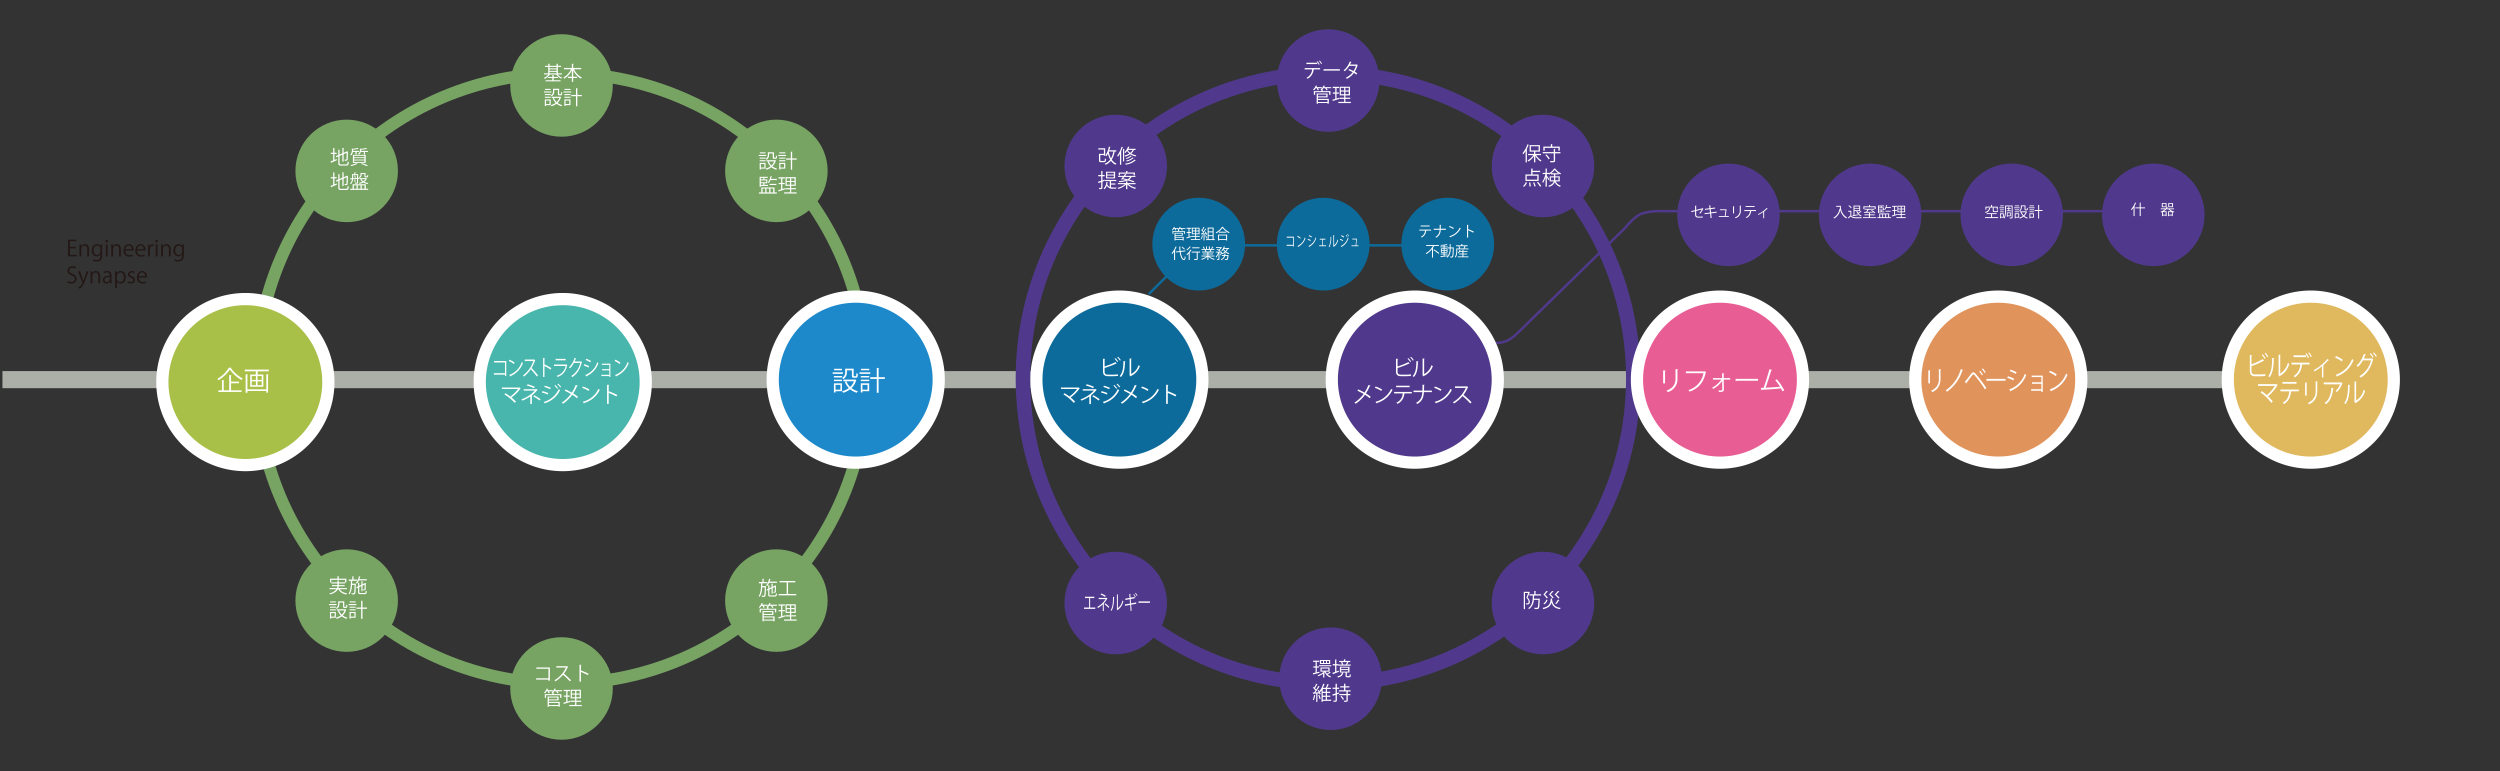 <svg xmlns="http://www.w3.org/2000/svg" viewBox="0 0 1024 316"><rect x="0" y="0" width="1024" height="316" fill="#333333" stroke="none"/><defs><style>.cls-1{fill:#acafa8;}.cls-11,.cls-2,.cls-3,.cls-4{fill:none;stroke-miterlimit:10;}.cls-2{stroke:#0d6b9b;}.cls-11,.cls-3{stroke:#50398d;}.cls-4{stroke:#77a363;stroke-width:5px;}.cls-5{fill:#a9c048;}.cls-6{fill:#fff;}.cls-7{fill:#48b6ac;}.cls-8{fill:#1d89cb;}.cls-9{fill:#0d6b9b;}.cls-10{fill:#50398d;}.cls-11{stroke-width:5.952px;}.cls-12{fill:#e95d95;}.cls-13{fill:#e0945c;}.cls-14{fill:#e0b85d;}.cls-15{fill:#77a363;}.cls-16{fill:#231815;}</style></defs><g id="レイヤー_2" data-name="レイヤー 2"><rect class="cls-1" x="1" y="152" width="924" height="7"/></g><g id="レイヤー_4" data-name="レイヤー 4"><polyline class="cls-2" points="595.5 100.5 490.5 100.5 470.5 120.5"/><path class="cls-3" d="M881.5,86.5h-201a23.207,23.207,0,0,0-8,1c-3,1-7,6-7,6l-44,43a18.658,18.658,0,0,1-4,3,13.382,13.382,0,0,1-5,1"/></g><g id="レイヤー_3" data-name="レイヤー 3"><circle class="cls-4" cx="230" cy="155" r="125"/><circle class="cls-5" cx="100.5" cy="156.5" r="34"/><path class="cls-6" d="M100.5,125A31.5,31.5,0,1,1,69,156.5,31.5,31.5,0,0,1,100.5,125m0-5A36.5,36.5,0,1,0,137,156.5,36.541,36.541,0,0,0,100.5,120Z"/><circle class="cls-7" cx="230.5" cy="156.5" r="34"/><path class="cls-6" d="M230.5,125A31.5,31.5,0,1,1,199,156.5,31.5,31.5,0,0,1,230.5,125m0-5A36.5,36.5,0,1,0,267,156.5,36.541,36.541,0,0,0,230.5,120Z"/><circle class="cls-8" cx="350.5" cy="155.5" r="34"/><path class="cls-6" d="M350.5,124A31.5,31.5,0,1,1,319,155.5,31.5,31.5,0,0,1,350.5,124m0-5A36.5,36.5,0,1,0,387,155.5,36.541,36.541,0,0,0,350.5,119Z"/><circle class="cls-9" cx="458.5" cy="155.5" r="34"/><path class="cls-6" d="M458.5,124A31.5,31.5,0,1,1,427,155.5,31.5,31.5,0,0,1,458.5,124m0-5A36.5,36.5,0,1,0,495,155.5,36.541,36.541,0,0,0,458.5,119Z"/><circle class="cls-9" cx="491" cy="100" r="19"/><circle class="cls-9" cx="542" cy="100" r="19"/><circle class="cls-9" cx="593" cy="100" r="19"/><circle class="cls-10" cx="632" cy="68" r="21"/><circle class="cls-10" cx="544" cy="33" r="21"/><circle class="cls-10" cx="457" cy="68" r="21"/><circle class="cls-10" cx="545" cy="278" r="21"/><circle class="cls-10" cx="632" cy="247" r="21"/><circle class="cls-11" cx="544" cy="155" r="125"/><circle class="cls-10" cx="579.5" cy="155.5" r="34"/><path class="cls-6" d="M579.5,124A31.5,31.5,0,1,1,548,155.5,31.5,31.5,0,0,1,579.5,124m0-5A36.5,36.5,0,1,0,616,155.5,36.541,36.541,0,0,0,579.5,119Z"/><circle class="cls-12" cx="704.5" cy="155.5" r="34"/><path class="cls-6" d="M704.5,124A31.5,31.5,0,1,1,673,155.5,31.5,31.5,0,0,1,704.5,124m0-5A36.5,36.5,0,1,0,741,155.5,36.541,36.541,0,0,0,704.5,119Z"/><circle class="cls-13" cx="818.5" cy="155.5" r="34"/><path class="cls-6" d="M818.5,124A31.5,31.5,0,1,1,787,155.5,31.5,31.5,0,0,1,818.5,124m0-5A36.5,36.5,0,1,0,855,155.5,36.541,36.541,0,0,0,818.5,119Z"/><circle class="cls-14" cx="946.5" cy="155.5" r="34"/><path class="cls-6" d="M946.5,124A31.5,31.5,0,1,1,915,155.5,31.5,31.5,0,0,1,946.5,124m0-5A36.5,36.5,0,1,0,983,155.5,36.541,36.541,0,0,0,946.5,119Z"/><circle class="cls-10" cx="457" cy="247" r="21"/><circle class="cls-15" cx="142" cy="70" r="21"/><circle class="cls-15" cx="230" cy="35" r="21"/><circle class="cls-15" cx="318" cy="70" r="21"/><circle class="cls-15" cx="318" cy="246" r="21"/><circle class="cls-15" cx="230" cy="282" r="21"/><circle class="cls-15" cx="142" cy="246" r="21"/><circle class="cls-10" cx="708" cy="88" r="21"/><circle class="cls-10" cx="766" cy="88" r="21"/><circle class="cls-10" cx="824" cy="88" r="21"/><circle class="cls-10" cx="882" cy="88" r="21"/></g><g id="text_OL" data-name="text OL"><path class="cls-16" d="M31.476,105.022H27.856v-6.86h3.466v.63H28.604v2.323h2.557v.621H28.604v2.656h2.872Z"/><path class="cls-16" d="M36.48,105.022h-.748v-2.899c0-.801-.288-1.503-1.143-1.503a1.337,1.337,0,0,0-1.288,1.395v3.007h-.747v-3.646c0-.504-.018-.874-.036-1.27h.666l.045.801h.018a1.751,1.751,0,0,1,1.575-.909c.612,0,1.657.369,1.657,2.035Z"/><path class="cls-16" d="M41.916,100.107c-.027.351-.045.747-.045,1.351V104.32c0,.855-.018,2.818-2.341,2.818a2.938,2.938,0,0,1-1.54-.387l.198-.585a2.699,2.699,0,0,0,1.377.369c.9,0,1.557-.478,1.557-1.774v-.585h-.018a1.677,1.677,0,0,1-1.522.837,2.171,2.171,0,0,1-2.007-2.413c0-1.701,1.062-2.602,2.124-2.602a1.578,1.578,0,0,1,1.485.846h.018l.036-.738Zm-.801,1.891a1.323,1.323,0,0,0-1.306-1.395c-.864,0-1.467.765-1.467,1.954,0,1.044.504,1.864,1.458,1.864a1.344,1.344,0,0,0,1.314-1.44Z"/><path class="cls-16" d="M43.715,99.252a.509.509,0,0,1,.009-1.018.509.509,0,0,1-.009,1.018Zm.378,5.77h-.747v-4.906h.747Z"/><path class="cls-16" d="M49.503,105.022h-.748v-2.899c0-.801-.288-1.503-1.143-1.503a1.337,1.337,0,0,0-1.288,1.395v3.007h-.747v-3.646c0-.504-.018-.874-.036-1.27h.666l.045.801h.018a1.751,1.751,0,0,1,1.575-.909c.612,0,1.657.369,1.657,2.035Z"/><path class="cls-16" d="M54.426,104.815a3.564,3.564,0,0,1-1.54.306A2.232,2.232,0,0,1,50.6,102.645c0-1.539.864-2.647,2.188-2.647a1.998,1.998,0,0,1,1.899,2.242c0,.171-.009.297-.018.414h-3.34c.009,1.359.783,1.873,1.665,1.873a3.103,3.103,0,0,0,1.288-.252Zm-.477-2.719c.009-.666-.271-1.531-1.233-1.531-.9,0-1.296.856-1.369,1.531Z"/><path class="cls-16" d="M59.277,104.815a3.564,3.564,0,0,1-1.54.306,2.232,2.232,0,0,1-2.287-2.476c0-1.539.864-2.647,2.188-2.647a1.998,1.998,0,0,1,1.899,2.242c0,.171-.009.297-.018.414H56.18c.009,1.359.783,1.873,1.665,1.873a3.103,3.103,0,0,0,1.288-.252ZM58.8,102.097c.009-.666-.27-1.531-1.233-1.531-.9,0-1.296.856-1.369,1.531Z"/><path class="cls-16" d="M62.895,100.746a2.297,2.297,0,0,0-.27-.018c-.81,0-1.225.801-1.225,1.629v2.665h-.747v-3.439c0-.522-.009-1-.036-1.467h.657l.036.945h.027a1.47,1.47,0,0,1,1.333-1.054,1.856,1.856,0,0,1,.225.027Z"/><path class="cls-16" d="M64.136,99.252a.509.509,0,0,1,.009-1.018.509.509,0,0,1-.009,1.018Zm.378,5.77h-.747v-4.906h.747Z"/><path class="cls-16" d="M69.924,105.022h-.748v-2.899c0-.801-.288-1.503-1.143-1.503a1.337,1.337,0,0,0-1.288,1.395v3.007h-.747v-3.646c0-.504-.018-.874-.036-1.27h.666l.045.801h.018a1.751,1.751,0,0,1,1.575-.909c.612,0,1.657.369,1.657,2.035Z"/><path class="cls-16" d="M75.36,100.107c-.027.351-.045.747-.045,1.351V104.32c0,.855-.018,2.818-2.34,2.818a2.938,2.938,0,0,1-1.54-.387l.198-.585a2.699,2.699,0,0,0,1.377.369c.9,0,1.558-.478,1.558-1.774v-.585h-.018a1.677,1.677,0,0,1-1.522.837,2.171,2.171,0,0,1-2.007-2.413c0-1.701,1.062-2.602,2.124-2.602a1.578,1.578,0,0,1,1.485.846h.018l.036-.738Zm-.801,1.891a1.323,1.323,0,0,0-1.306-1.395c-.864,0-1.467.765-1.467,1.954,0,1.044.504,1.864,1.458,1.864a1.344,1.344,0,0,0,1.315-1.44Z"/><path class="cls-16" d="M30.918,110.009a2.332,2.332,0,0,0-1.207-.315c-.954,0-1.314.585-1.314,1.081,0,.675.414,1.017,1.333,1.404,1.107.468,1.675,1.036,1.675,2.017,0,1.089-.792,1.927-2.269,1.927a3.156,3.156,0,0,1-1.638-.432l.207-.621a2.8,2.8,0,0,0,1.476.423c.918,0,1.458-.495,1.458-1.233,0-.675-.369-1.089-1.26-1.449-1.035-.387-1.737-.99-1.737-1.936a1.887,1.887,0,0,1,2.098-1.81,2.787,2.787,0,0,1,1.404.324Z"/><path class="cls-16" d="M36.273,111.116l-1.306,3.475a7.97,7.97,0,0,1-1.611,3.088,2.466,2.466,0,0,1-1,.576l-.207-.63a2.801,2.801,0,0,0,1.585-1.765.64.64,0,0,0-.054-.207l-1.738-4.537h.819l1.071,2.979c.126.342.234.73.315,1.026h.027c.081-.297.198-.666.315-1.044l.99-2.962Z"/><path class="cls-16" d="M41.025,116.022h-.748v-2.899c0-.801-.288-1.503-1.143-1.503a1.337,1.337,0,0,0-1.288,1.395v3.007H37.1v-3.646c0-.504-.018-.874-.036-1.27h.666l.045.801h.018a1.751,1.751,0,0,1,1.575-.909c.612,0,1.657.369,1.657,2.035Z"/><path class="cls-16" d="M45.687,114.852a6.818,6.818,0,0,0,.072,1.17h-.685l-.072-.63h-.027a1.706,1.706,0,0,1-1.45.738,1.36,1.36,0,0,1-1.431-1.395c0-1.179,1.026-1.818,2.845-1.809,0-.415,0-1.351-1.116-1.351a2.126,2.126,0,0,0-1.198.351l-.18-.513a2.789,2.789,0,0,1,1.494-.414c1.387,0,1.747.982,1.747,1.954Zm-.738-1.377c-.927,0-2.088.135-2.088,1.17a.816.816,0,0,0,.846.909,1.2,1.2,0,0,0,1.242-1.152Z"/><path class="cls-16" d="M47.828,111.944a1.817,1.817,0,0,1,1.674-.945c1.162,0,1.999.999,1.999,2.503,0,1.8-1.054,2.628-2.134,2.628a1.666,1.666,0,0,1-1.477-.783h-.018V118.03h-.747v-5.339c0-.639-.018-1.134-.036-1.585h.675l.045.837Zm.045,2.124a1.385,1.385,0,0,0,1.377,1.458c.963,0,1.495-.828,1.495-1.998,0-1.018-.513-1.917-1.468-1.917a1.508,1.508,0,0,0-1.404,1.522Z"/><path class="cls-16" d="M54.92,111.863a1.753,1.753,0,0,0-.954-.288.739.739,0,0,0-.828.729c0,.423.279.622.909.892.792.324,1.251.738,1.251,1.476,0,.874-.666,1.45-1.738,1.45a2.601,2.601,0,0,1-1.287-.333l.207-.576a2.334,2.334,0,0,0,1.107.333c.657,0,.981-.351.981-.792,0-.459-.261-.711-.909-.972-.828-.333-1.252-.792-1.252-1.386a1.45,1.45,0,0,1,1.603-1.395,2.173,2.173,0,0,1,1.125.297Z"/><path class="cls-16" d="M59.916,115.815a3.564,3.564,0,0,1-1.54.306,2.232,2.232,0,0,1-2.287-2.476c0-1.539.864-2.647,2.188-2.647a1.998,1.998,0,0,1,1.899,2.242c0,.171-.009.297-.018.414h-3.34c.009,1.359.783,1.873,1.665,1.873a3.103,3.103,0,0,0,1.288-.252Zm-.477-2.719c.009-.666-.27-1.531-1.233-1.531-.9,0-1.296.856-1.369,1.531Z"/><path class="cls-6" d="M94.832,150.66a.27.27,0,0,1-.231.165,14.603,14.603,0,0,0,4.797,4.203,3.485,3.485,0,0,0-.495.649,15.916,15.916,0,0,1-4.753-4.302,14.915,14.915,0,0,1-4.653,4.368,4.139,4.139,0,0,0-.462-.561,13.597,13.597,0,0,0,4.72-4.588Zm-.187,6.315v2.893h4.324v.682H89.452v-.682H90.915v-4.191l.946.055c-.011.077-.077.132-.22.154v3.982h2.233v-6.216l.99.055c-.011.077-.077.132-.22.154v2.442h3.268v.671Z"/><path class="cls-6" d="M100.276,151.397h9.835v.704h-4.587V153.41h2.343v5.006h-5.391V153.41h2.299v-1.309h-4.5Zm8.801,8.064v-6.172l.935.055c-.011.077-.066.132-.209.154v7.349h-.726v-.682h-7.734v.715h-.726v-7.591l.935.055c-.011.077-.066.132-.209.154v5.963Zm-5.963-5.413v1.551H104.82v-1.551Zm0,2.156v1.573H104.82v-1.573Zm4.093-.605v-1.551H105.48v1.551Zm0,2.178v-1.573H105.48v1.573Z"/><path class="cls-6" d="M345.27,152.519v.616h-4.203v-.616Zm-.385,4.489v3.234h-2.651v.517h-.66v-3.752Zm-3.3-2.387v-.605h3.312v.605Zm0,1.496v-.605h3.312v.605Zm3.278-5.06v.605H341.65v-.605Zm-.638,6.579h-1.992v1.98h1.992Zm2.662-5.94v.682a3.262,3.262,0,0,1-1.43,2.904,2.884,2.884,0,0,0-.539-.495,2.641,2.641,0,0,0,1.265-2.421v-1.353h3.465v2.783c0,.242.033.286.232.286h.616c.209,0,.242-.143.264-1.243a1.786,1.786,0,0,0,.627.275c-.055,1.298-.242,1.617-.814,1.617h-.792c-.649,0-.837-.198-.837-.924v-2.112Zm3.389,3.773.484.198a.247.247,0,0,1-.088.121,6.957,6.957,0,0,1-1.903,3.18,7.015,7.015,0,0,0,2.64,1.265,3.354,3.354,0,0,0-.484.638,7.537,7.537,0,0,1-2.717-1.419,8.419,8.419,0,0,1-2.86,1.43,2.373,2.373,0,0,0-.407-.649,7.857,7.857,0,0,0,2.728-1.276,7.564,7.564,0,0,1-1.628-2.552l.66-.209a6.507,6.507,0,0,0,1.518,2.299,6.247,6.247,0,0,0,1.551-2.321h-4.346v-.682h4.72Z"/><path class="cls-6" d="M356.468,152.519v.616h-4.401v-.616Zm-.451,4.489v3.234h-2.772v.517h-.66v-3.752Zm-3.421-2.387v-.605h3.454v.605Zm0,1.496v-.605h3.454v.605Zm3.454-5.06v.605H352.65v-.605Zm-.704,6.579h-2.101v1.98h2.101Zm7.085-3.146v.726h-2.553V160.88h-.748v-5.665h-2.662v-.726H359.13v-3.807l.968.066c-.011.077-.066.132-.22.154v3.587Z"/><path class="cls-6" d="M681.223,157.051v-5.347l1.046.066c-.011.099-.089.176-.265.198v5.082Zm6.129-5.776c-.012.11-.088.165-.265.187v3.498a5.489,5.489,0,0,1-3.949,5.644,3.244,3.244,0,0,0-.572-.594c3.048-1.133,3.73-3.014,3.73-5.05V151.21Z"/><path class="cls-6" d="M698.836,152.376a.265.265,0,0,1-.143.121c-.869,4.17-3.025,6.645-6.623,7.91a5.843,5.843,0,0,0-.506-.638,8.733,8.733,0,0,0,6.161-6.898h-7.195v-.737H698.01l.154-.099Z"/><path class="cls-6" d="M708.669,155.489h-2.618l.044,4.082c0,.957-.814.979-2.058.957a2.712,2.712,0,0,0-.154-.594,11.387,11.387,0,0,0,1.211-.022.367.367,0,0,0,.341-.352l-.033-3.499a11.574,11.574,0,0,1-3.696,3.246,2.369,2.369,0,0,0-.44-.495,10.682,10.682,0,0,0,3.773-3.322h-3.411v-.638h3.763l-.021-1.958.879.044c-.01.088-.098.154-.219.165l.01,1.749h2.63Z"/><path class="cls-6" d="M710.891,155.181h9.186v.781h-8.768a.508.508,0,0,1-.352.209Z"/><path class="cls-6" d="M730.064,160.264c-.166-.374-.363-.77-.584-1.166-2.287.242-6.051.473-7.733.561a.304.304,0,0,1-.21.22l-.297-.99c.33-.011.727-.022,1.156-.044.726-2.112,1.77-5.402,2.376-7.602l1.067.286a.319.319,0,0,1-.319.154c-.605,2.024-1.552,4.973-2.31,7.129,1.826-.077,4.434-.264,5.886-.396a18.948,18.948,0,0,0-1.958-2.684l.66-.374a21.852,21.852,0,0,1,3.036,4.555Z"/><path class="cls-6" d="M789.844,157.051v-5.347l.889.066c-.009.099-.074.176-.225.198v5.082Zm5.211-5.776c-.01.11-.075.165-.225.187v3.498c0,2.311-.674,4.423-3.358,5.644a3.023,3.023,0,0,0-.486-.594,4.912,4.912,0,0,0,3.171-5.05V151.21Z"/><path class="cls-6" d="M804.077,151.561a.234.234,0,0,1-.262.132,16.804,16.804,0,0,1-6.333,8.768,3.195,3.195,0,0,0-.523-.583,15.714,15.714,0,0,0,6.201-8.724Z"/><path class="cls-6" d="M804.822,156.402c.711-.88,2.189-2.816,2.722-3.487a.984.984,0,0,1,.73-.418,1.109,1.109,0,0,1,.758.418,52.773,52.773,0,0,1,4.564,5.996l-.56.605a47.07,47.07,0,0,0-4.331-5.919c-.159-.176-.28-.275-.402-.275s-.233.11-.384.275c-.44.561-1.805,2.41-2.432,3.202a.209.209,0,0,1,.01.077.331.331,0,0,1-.094.231Zm6.201-4.566a8.572,8.572,0,0,1,1.179,1.607l-.355.33a8.7,8.7,0,0,0-1.169-1.606Zm1.104-.968a8.643,8.643,0,0,1,1.188,1.606l-.355.33a9.143,9.143,0,0,0-1.169-1.595Z"/><path class="cls-6" d="M813.658,155.181h7.811v.781h-7.455a.427.427,0,0,1-.299.209Z"/><path class="cls-6" d="M822.447,154.125a12.096,12.096,0,0,1,2.516.99l-.279.693a12.357,12.357,0,0,0-2.517-1.012Zm.561,5.38a10.369,10.369,0,0,0,6.36-6.403,7.479,7.479,0,0,0,.57.484,10.999,10.999,0,0,1-6.295,6.502.272.272,0,0,1-.112.275Zm.468-8.108a13.581,13.581,0,0,1,2.506,1.078l-.309.671a13.442,13.442,0,0,0-2.478-1.111Z"/><path class="cls-6" d="M836.699,153.839v6.689h-.56v-.484h-4.2v-.616h4.2v-2.233h-3.826v-.616h3.826v-2.134h-3.967v-.605Z"/><path class="cls-6" d="M839.633,151.859a10.905,10.905,0,0,1,2.788,1.496l-.355.693a11.267,11.267,0,0,0-2.731-1.529Zm-.037,7.624a10.566,10.566,0,0,0,6.65-6.447,3.653,3.653,0,0,0,.608.451,11.424,11.424,0,0,1-6.622,6.601.378.378,0,0,1-.131.253Z"/><path class="cls-6" d="M925.9,153.362a16.042,16.042,0,0,0,1.965-.165c.01.242.019.55.037.792-.617.077-1.553.121-1.935.121h-2.339c-1.413,0-2.095-.726-2.095-2.299v-6.414l.916.066c-.018.11-.084.176-.252.198v3.587a28.243,28.243,0,0,0,4.639-2.178l.477.759a.192.192,0,0,1-.111.033.288.288,0,0,1-.131-.033,33.357,33.357,0,0,1-4.873,2.167v1.837c0,1.111.458,1.529,1.422,1.529Zm.879-8.284a8.432,8.432,0,0,1,1.16,1.617l-.355.319a9.038,9.038,0,0,0-1.141-1.617Zm1.151-.66a8.847,8.847,0,0,1,1.159,1.606l-.355.319a9.497,9.497,0,0,0-1.141-1.607Z"/><path class="cls-6" d="M931.557,146.695c-.01.099-.094.165-.215.187-.057,2.959-.262,5.655-1.703,7.624a5.188,5.188,0,0,0-.561-.418c1.394-1.782,1.562-4.533,1.59-7.492Zm2.422,6.337a7.086,7.086,0,0,0,3.115-4.423,3.746,3.746,0,0,0,.58.429,7.893,7.893,0,0,1-3.816,4.973.449.449,0,0,1-.158.22l-.487-.726.103-.165v-8.075l.871.055a.231.231,0,0,1-.207.209Z"/><path class="cls-6" d="M945.985,149.291h-3.087l.16.055c-.01.066-.085.121-.188.132a6.483,6.483,0,0,1-2.891,5.083,4.474,4.474,0,0,0-.505-.539,5.668,5.668,0,0,0,2.703-4.731h-3.573v-.737h7.38Zm-1.375-3.003H939.42v-.737H944.61Zm.122-1.617a8.22,8.22,0,0,1,1.029,1.738l-.375.297a7.464,7.464,0,0,0-1.02-1.738Zm1.103-.374a9.008,9.008,0,0,1,1.057,1.727l-.383.275a8.318,8.318,0,0,0-1.029-1.716Z"/><path class="cls-6" d="M953.951,147.542a.179.179,0,0,1-.158.077.534.534,0,0,1-.131-.022,18.486,18.486,0,0,1-2.059,2.036,1.361,1.361,0,0,1,.206.099.264.264,0,0,1-.159.121v4.775h-.57v-4.588a23.836,23.836,0,0,1-3.077,2.102,3.445,3.445,0,0,0-.337-.517,18.937,18.937,0,0,0,5.641-4.621Z"/><path class="cls-6" d="M956.791,145.859a10.905,10.905,0,0,1,2.788,1.496l-.355.693a11.267,11.267,0,0,0-2.731-1.529Zm-.037,7.624a10.566,10.566,0,0,0,6.65-6.447,3.653,3.653,0,0,0,.608.451,11.424,11.424,0,0,1-6.622,6.601.378.378,0,0,1-.131.253Z"/><path class="cls-6" d="M972.119,147.157a.542.542,0,0,1-.141.165c-.991,3.642-2.525,5.842-5.061,7.36a2.476,2.476,0,0,0-.477-.605,9.901,9.901,0,0,0,4.705-6.48h-3.303a10.573,10.573,0,0,1-2.067,2.684,3.186,3.186,0,0,0-.523-.495,11.058,11.058,0,0,0,2.965-4.818l.879.286a.224.224,0,0,1-.262.143c-.188.495-.402,1.023-.617,1.463h3.255l.112-.066Zm-1.16-2.53a7.946,7.946,0,0,1,1.226,1.562l-.347.352a7.6,7.6,0,0,0-1.206-1.562Zm1.356-.319a7.631,7.631,0,0,1,1.226,1.562l-.346.341a7.506,7.506,0,0,0-1.207-1.551Z"/><path class="cls-6" d="M932.934,157.772a.227.227,0,0,1-.141.11,17.324,17.324,0,0,1-3.779,4.423,19.899,19.899,0,0,1,1.918,2.145l-.57.583a20.748,20.748,0,0,0-4.406-4.257l.449-.561a18.797,18.797,0,0,1,2.086,1.628,15.461,15.461,0,0,0,3.283-3.752h-6.865v-.748H932.27l.111-.066Z"/><path class="cls-6" d="M941.582,160.291H938.42l.16.055a.203.203,0,0,1-.188.132c-.252,2.046-.889,3.873-2.891,5.028a5.228,5.228,0,0,0-.505-.55c1.946-1.101,2.488-2.641,2.703-4.665h-3.639v-.737h7.52Zm-.926-3.103h-5.743v-.737h5.743Z"/><path class="cls-6" d="M944.17,162.051v-5.347l.889.066c-.01.099-.075.176-.225.198v5.082Zm5.209-5.776c-.009.11-.074.165-.225.187v3.498c0,2.311-.673,4.423-3.357,5.644a3.056,3.056,0,0,0-.486-.594,4.912,4.912,0,0,0,3.171-5.05V156.21Z"/><path class="cls-6" d="M959.525,156.969a.247.247,0,0,1-.122.099,9.466,9.466,0,0,1-2.217,3.52,3.998,3.998,0,0,0-.571-.451,6.578,6.578,0,0,0,1.862-2.728H951.78v-.748h7.053l.102-.055Zm-3.648,2.002a.242.242,0,0,1-.215.187c-.272,2.596-1.029,5.071-2.956,6.381a4.682,4.682,0,0,0-.552-.506c1.908-1.232,2.591-3.531,2.815-6.183Z"/><path class="cls-6" d="M962.645,157.695c-.009.099-.094.165-.216.187-.056,2.959-.262,5.655-1.701,7.624a5.318,5.318,0,0,0-.562-.418c1.395-1.782,1.562-4.533,1.591-7.492Zm2.423,6.337a7.085,7.085,0,0,0,3.114-4.423,3.746,3.746,0,0,0,.58.429,7.89,7.89,0,0,1-3.816,4.973.445.445,0,0,1-.159.22l-.486-.726.103-.165v-8.075l.869.055a.228.228,0,0,1-.205.209Z"/><path class="cls-6" d="M456.004,153.468a18.007,18.007,0,0,0,1.891-.135c.009.198.018.45.036.648-.594.063-1.494.099-1.863.099h-2.25c-1.36,0-2.017-.594-2.017-1.882V146.95l.882.054c-.018.09-.081.144-.243.162v2.935a29.634,29.634,0,0,0,4.465-1.782l.459.621a.214.214,0,0,1-.108.027.32.32,0,0,1-.127-.027,35.16,35.16,0,0,1-4.69,1.773v1.503c0,.909.441,1.252,1.368,1.252Zm.846-6.779a7.072,7.072,0,0,1,1.116,1.324l-.342.261a7.538,7.538,0,0,0-1.099-1.323Zm1.107-.54a7.42,7.42,0,0,1,1.116,1.315l-.342.261a7.844,7.844,0,0,0-1.098-1.314Z"/><path class="cls-6" d="M460.998,148.012c-.009.081-.09.135-.207.153-.054,2.422-.252,4.628-1.639,6.239a5.081,5.081,0,0,0-.54-.342c1.341-1.458,1.503-3.71,1.53-6.131Zm2.332,5.186a5.926,5.926,0,0,0,2.998-3.619,3.656,3.656,0,0,0,.558.351,6.718,6.718,0,0,1-3.673,4.069.377.377,0,0,1-.153.18l-.468-.594.099-.135v-6.608l.837.045a.205.205,0,0,1-.198.171Z"/><path class="cls-6" d="M442.297,159.075a.213.213,0,0,1-.135.09,15.093,15.093,0,0,1-3.637,3.619,17.676,17.676,0,0,1,1.845,1.755l-.549.477a18.919,18.919,0,0,0-4.24-3.484l.432-.459a17.971,17.971,0,0,1,2.007,1.333,13.54,13.54,0,0,0,3.16-3.07h-6.608v-.612h7.085l.108-.054Z"/><path class="cls-6" d="M449.236,159.705a.2.2,0,0,1-.162.081,13.268,13.268,0,0,1-2.179,2.134l.144.036a.228.228,0,0,1-.198.126v3.43h-.639v-3.124a17.34,17.34,0,0,1-3.214,1.71c-.045-.063-.342-.432-.414-.504a13.858,13.858,0,0,0,5.482-3.592h-4.555v-.585H448.66l.099-.063Zm-1.486-.702a17.11,17.11,0,0,0-2.962-1.089l.297-.522a16.78,16.78,0,0,1,2.998,1.062Zm.063,2.89a18.591,18.591,0,0,1,2.629,1.656l-.459.486a17.544,17.544,0,0,0-2.584-1.692Z"/><path class="cls-6" d="M451.196,160.218a12.926,12.926,0,0,1,2.422.81l-.27.567a13.139,13.139,0,0,0-2.422-.828Zm.54,4.402a9.444,9.444,0,0,0,6.122-5.239,5.729,5.729,0,0,0,.549.405,9.96,9.96,0,0,1-6.059,5.312.205.205,0,0,1-.099.225Zm.45-6.635a14.39,14.39,0,0,1,2.413.882l-.297.549a14.191,14.191,0,0,0-2.386-.909Zm4.213-.297a7.063,7.063,0,0,1,1.162,1.306l-.351.261a7.819,7.819,0,0,0-1.143-1.314Zm1.252-.549a8.064,8.064,0,0,1,1.17,1.296l-.351.261a8.195,8.195,0,0,0-1.144-1.296Z"/><path class="cls-6" d="M460.647,159.516a25.286,25.286,0,0,1,2.557,1.296,17.387,17.387,0,0,0,1.621-3.142l.882.36c-.036.081-.162.126-.324.108a21.061,21.061,0,0,1-1.603,3.007,17.048,17.048,0,0,1,1.962,1.387l-.432.567a16.622,16.622,0,0,0-1.917-1.404,14.731,14.731,0,0,1-3.808,3.682,2.729,2.729,0,0,0-.513-.45,14.628,14.628,0,0,0,3.772-3.556,25.304,25.304,0,0,0-2.539-1.323Z"/><path class="cls-6" d="M467.738,158.328a11.216,11.216,0,0,1,2.683,1.225l-.342.567a11.512,11.512,0,0,0-2.629-1.251Zm-.036,6.239a9.593,9.593,0,0,0,6.401-5.276,3.475,3.475,0,0,0,.586.369,10.318,10.318,0,0,1-6.374,5.402.295.295,0,0,1-.126.207Z"/><path class="cls-6" d="M481.483,162.388a32.592,32.592,0,0,0-3.16-1.468v4.502h-.675v-7.823l.909.054c-.009.099-.081.162-.234.189v2.629l.135-.19a31.381,31.381,0,0,1,3.385,1.504Z"/><path class="cls-6" d="M207.367,147.859v6.095h-.525v-.495h-4.538v-.603h4.538v-4.393H202.376v-.604Z"/><path class="cls-6" d="M208.633,147.328a8.272,8.272,0,0,1,2.147,1.225l-.274.567a8.551,8.551,0,0,0-2.103-1.251Zm-.029,6.239a8.393,8.393,0,0,0,5.121-5.276,2.771,2.771,0,0,0,.468.369,9.09,9.09,0,0,1-5.099,5.402.312.312,0,0,1-.101.207Z"/><path class="cls-6" d="M219.255,147.526a.167.167,0,0,1-.094.099,15.089,15.089,0,0,1-1.44,3.097,29.92,29.92,0,0,1,2.636,3.052l-.439.477a26.863,26.863,0,0,0-2.528-3.025,12.585,12.585,0,0,1-2.773,3.025,3.162,3.162,0,0,0-.374-.486,12.417,12.417,0,0,0,4.22-5.878h-3.536v-.612h3.817l.094-.045Z"/><path class="cls-6" d="M225.533,151.388a24.002,24.002,0,0,0-2.528-1.468v4.502h-.54v-7.823l.728.054c-.007.099-.065.162-.188.189v2.629l.108-.19a22.903,22.903,0,0,1,2.708,1.504Z"/><path class="cls-6" d="M232.388,149.524a.176.176,0,0,1-.093.09c-.591,2.719-1.793,4.042-3.947,4.789a2.71,2.71,0,0,0-.303-.522,4.961,4.961,0,0,0,3.63-3.961h-4.768v-.612h4.984l.072-.054Zm-.677-1.926h-4.105v-.594h4.105Z"/><path class="cls-6" d="M238.4,148.309a.543.543,0,0,1-.108.126c-.756,2.917-1.937,4.79-3.925,6.05A2.254,2.254,0,0,0,234,153.99a8.201,8.201,0,0,0,3.651-5.33H235.08a8.83,8.83,0,0,1-1.613,2.224,3.067,3.067,0,0,0-.411-.414,9.29,9.29,0,0,0,2.297-3.907l.685.243a.194.194,0,0,1-.209.117c-.144.396-.295.774-.461,1.134h2.535l.086-.054Z"/><path class="cls-6" d="M239.321,149.183a8.982,8.982,0,0,1,1.937.81l-.216.567a9.188,9.188,0,0,0-1.938-.828Zm.432,4.402a8.252,8.252,0,0,0,4.897-5.24,5.638,5.638,0,0,0,.439.396,8.774,8.774,0,0,1-4.847,5.321.233.233,0,0,1-.086.225Zm.36-6.635a10.185,10.185,0,0,1,1.93.882l-.237.549a10.088,10.088,0,0,0-1.909-.91Z"/><path class="cls-6" d="M250.007,148.948v5.474h-.432v-.396h-3.234v-.504h3.234v-1.827h-2.946V151.19h2.946v-1.746H246.521v-.495Z"/><path class="cls-6" d="M251.978,147.328a8.272,8.272,0,0,1,2.147,1.225l-.274.567a8.551,8.551,0,0,0-2.103-1.251Zm-.029,6.239a8.39,8.39,0,0,0,5.121-5.276,2.813,2.813,0,0,0,.468.369,9.09,9.09,0,0,1-5.099,5.402.31.31,0,0,1-.101.207Z"/><path class="cls-6" d="M213.297,159.075a.213.213,0,0,1-.135.09,15.093,15.093,0,0,1-3.637,3.619,17.676,17.676,0,0,1,1.845,1.755l-.549.477a18.919,18.919,0,0,0-4.24-3.484l.432-.459a17.971,17.971,0,0,1,2.007,1.333,13.54,13.54,0,0,0,3.16-3.07h-6.608v-.612h7.085l.108-.054Z"/><path class="cls-6" d="M220.236,159.705a.2.2,0,0,1-.162.081,13.268,13.268,0,0,1-2.179,2.134l.144.036a.228.228,0,0,1-.198.126v3.43h-.639v-3.124a17.34,17.34,0,0,1-3.214,1.71c-.045-.063-.342-.432-.414-.504a13.858,13.858,0,0,0,5.482-3.592h-4.555v-.585H219.66l.099-.063Zm-1.486-.702a17.11,17.11,0,0,0-2.962-1.089l.297-.522a16.78,16.78,0,0,1,2.998,1.062Zm.063,2.89a18.591,18.591,0,0,1,2.629,1.656l-.459.486a17.544,17.544,0,0,0-2.584-1.692Z"/><path class="cls-6" d="M222.196,160.218a12.926,12.926,0,0,1,2.422.81l-.27.567a13.139,13.139,0,0,0-2.422-.828Zm.54,4.402a9.444,9.444,0,0,0,6.122-5.239,5.729,5.729,0,0,0,.549.405,9.96,9.96,0,0,1-6.059,5.312.205.205,0,0,1-.099.225Zm.45-6.635a14.39,14.39,0,0,1,2.413.882l-.297.549a14.191,14.191,0,0,0-2.386-.909Zm4.213-.297a7.063,7.063,0,0,1,1.162,1.306l-.351.261a7.819,7.819,0,0,0-1.143-1.314Zm1.252-.549a8.064,8.064,0,0,1,1.17,1.296l-.351.261a8.195,8.195,0,0,0-1.144-1.296Z"/><path class="cls-6" d="M231.647,159.516a25.286,25.286,0,0,1,2.557,1.296,17.387,17.387,0,0,0,1.621-3.142l.882.36c-.036.081-.162.126-.324.108a21.061,21.061,0,0,1-1.603,3.007,17.048,17.048,0,0,1,1.962,1.387l-.432.567a16.622,16.622,0,0,0-1.917-1.404,14.731,14.731,0,0,1-3.808,3.682,2.729,2.729,0,0,0-.513-.45,14.628,14.628,0,0,0,3.772-3.556,25.304,25.304,0,0,0-2.539-1.323Z"/><path class="cls-6" d="M238.738,158.328a11.216,11.216,0,0,1,2.683,1.225l-.342.567a11.512,11.512,0,0,0-2.629-1.251Zm-.036,6.239a9.593,9.593,0,0,0,6.401-5.276,3.475,3.475,0,0,0,.586.369,10.318,10.318,0,0,1-6.374,5.402.295.295,0,0,1-.126.207Z"/><path class="cls-6" d="M252.483,162.388a32.592,32.592,0,0,0-3.16-1.468v4.502h-.675v-7.823l.909.054c-.009.099-.081.162-.234.189v2.629l.135-.19a31.381,31.381,0,0,1,3.385,1.504Z"/><path class="cls-6" d="M576.004,153.468a18.016,18.016,0,0,0,1.891-.135c.009.198.018.45.035.648-.594.063-1.494.099-1.863.099h-2.25c-1.359,0-2.017-.594-2.017-1.882V146.95l.882.054c-.018.09-.081.144-.242.162v2.935a29.628,29.628,0,0,0,4.465-1.782l.459.621a.215.215,0,0,1-.107.027.318.318,0,0,1-.127-.027,35.178,35.178,0,0,1-4.689,1.773v1.503c0,.909.44,1.252,1.367,1.252Zm.846-6.779a7.083,7.083,0,0,1,1.117,1.324l-.342.261a7.545,7.545,0,0,0-1.1-1.323Zm1.107-.54a7.406,7.406,0,0,1,1.117,1.315l-.343.261a7.842,7.842,0,0,0-1.099-1.314Z"/><path class="cls-6" d="M580.998,148.012c-.01.081-.09.135-.207.153-.055,2.422-.252,4.628-1.639,6.239a5.081,5.081,0,0,0-.54-.342c1.341-1.458,1.503-3.71,1.53-6.131Zm2.332,5.186a5.93,5.93,0,0,0,2.998-3.619,3.627,3.627,0,0,0,.558.351,6.718,6.718,0,0,1-3.673,4.069.375.375,0,0,1-.153.18l-.468-.594.099-.135v-6.608l.837.045a.204.204,0,0,1-.197.171Z"/><path class="cls-6" d="M556.347,159.516a25.234,25.234,0,0,1,2.557,1.296,17.323,17.323,0,0,0,1.62-3.142l.883.36c-.036.081-.162.126-.324.108a21.112,21.112,0,0,1-1.603,3.007,17.041,17.041,0,0,1,1.962,1.387l-.432.567a16.597,16.597,0,0,0-1.918-1.404,14.727,14.727,0,0,1-3.808,3.682,2.773,2.773,0,0,0-.513-.45,14.617,14.617,0,0,0,3.772-3.556,25.143,25.143,0,0,0-2.539-1.323Z"/><path class="cls-6" d="M563.438,158.328a11.207,11.207,0,0,1,2.683,1.225l-.342.567a11.512,11.512,0,0,0-2.629-1.251Zm-.036,6.239a9.593,9.593,0,0,0,6.4-5.276,3.499,3.499,0,0,0,.586.369,10.317,10.317,0,0,1-6.374,5.402.295.295,0,0,1-.126.207Z"/><path class="cls-6" d="M578.273,161.137H575.23l.153.045a.193.193,0,0,1-.18.108,4.889,4.889,0,0,1-2.782,4.114,4.856,4.856,0,0,0-.486-.45,4.277,4.277,0,0,0,2.602-3.817h-3.502v-.603h7.238Zm-.892-2.539h-5.527v-.604h5.527Z"/><path class="cls-6" d="M586.498,160.624h-3.259c-.171,2.313-.757,3.718-2.719,4.843a3.612,3.612,0,0,0-.513-.441c1.863-1.035,2.412-2.269,2.583-4.402h-3.61v-.621h3.638c.026-.702.036-1.513.036-2.422l.882.054c-.009.09-.09.144-.216.162-.01.819-.01,1.548-.045,2.205h3.223Z"/><path class="cls-6" d="M587.738,158.328a11.225,11.225,0,0,1,2.683,1.225l-.342.567a11.512,11.512,0,0,0-2.629-1.251Zm-.036,6.239a9.593,9.593,0,0,0,6.401-5.276,3.452,3.452,0,0,0,.585.369,10.319,10.319,0,0,1-6.374,5.402.295.295,0,0,1-.126.207Z"/><path class="cls-6" d="M601.375,158.526a.185.185,0,0,1-.117.099,13.926,13.926,0,0,1-1.801,3.097,33.027,33.027,0,0,1,3.295,3.052l-.549.477a29.403,29.403,0,0,0-3.16-3.025,14.159,14.159,0,0,1-3.466,3.025,3.366,3.366,0,0,0-.468-.486,12.906,12.906,0,0,0,5.275-5.878h-4.42v-.612h4.771l.116-.045Z"/><path class="cls-6" d="M136.975,65.516l.927-.368.104.464c-.832.384-1.719.759-2.279 1a.14.14,0,0,1-.088.136l-.28-.608c.304-.103.688-.256,1.103-.415V63.069h-.967v-.512h.967V60.647l.671.048c-.008.056-.056.088-.16.104v1.759h.903v.512h-.903Zm2.095,1.279c0,.44.104.544.664.544h2.039c.48,0,.559-.224.624-1.184a1.395,1.395,0,0,0,.488.216c-.088,1.103-.264,1.456-1.103,1.456h-2.062c-.904,0-1.16-.2-1.16-1.04V64.093l-.808.344-.207-.48,1.015-.432V61.334l.672.048c-.008.056-.056.096-.16.112v1.807l1.16-.496v-2.23l.664.04c-.008.056-.048.096-.152.112V62.59l1.279-.552.112-.088.44.16a.17.17,0,0,1-.08.088,29.451,29.451,0,0,1-.088,3.086c-.072.488-.344.568-1.191.568a1.843,1.843,0,0,0-.128-.48c.2.016.48.016.567.016.128,0,.216-.04.256-.232a24.617,24.617,0,0,0,.064-2.534l-1.231.527v3.07H140.23V63.373l-1.16.496Z"/><path class="cls-6" d="M145.599,62.222h-1.047a2.54,2.54,0,0,1-.751,1.463,1.409,1.409,0,0,0-.368-.352,2.176,2.176,0,0,0,.679-1.695v-.815l.44.128a12.387,12.387,0,0,0,1.935-.36l.408.376a.134.134,0,0,1-.08.024.18.18,0,0,1-.064-.008,15.297,15.297,0,0,1-2.151.336v.48h2.487v.424h-.991v1.031h-.496Zm.888,4.893a.176.176,0,0,1-.176.048,13.276,13.276,0,0,1-2.407.856c-.096-.104-.264-.296-.368-.392a9.875,9.875,0,0,0,2.374-.799Zm-1.943-.399V63.438h5.253v3.278Zm.519-2.894v.584h4.198v-.584Zm0,.951v.592h4.198v-.592Zm0,.959V66.34h4.198v-.608Zm2.838-4.142a1.924,1.924,0,0,1-.008.208h2.838v.424h-1.231V63.27h-.488V62.222h-1.199a2.009,2.009,0,0,1-.839,1.119,1.2,1.2,0,0,0-.336-.36,1.576,1.576,0,0,0,.784-1.415v-.72l.472.12a14.021,14.021,0,0,0,2.063-.36l.408.376a.138.138,0,0,1-.08.024.17.17,0,0,1-.064-.008,17.511,17.511,0,0,1-2.319.352ZM150.14,68.019a17.26,17.26,0,0,0-2.303-.888l.44-.28a24.467,24.467,0,0,1,2.455.879Z"/><path class="cls-6" d="M136.975,75.516l.927-.368.104.464c-.832.384-1.719.759-2.279 1a.14.14,0,0,1-.088.136l-.28-.608c.304-.103.688-.256,1.103-.415V73.069h-.967v-.512h.967V70.647l.671.048c-.008.056-.056.088-.16.104v1.759h.903v.512h-.903Zm2.095,1.279c0,.44.104.544.664.544h2.039c.48,0,.559-.224.624-1.184a1.395,1.395,0,0,0,.488.216c-.088,1.103-.264,1.456-1.103,1.456h-2.062c-.904,0-1.16-.2-1.16-1.04V74.093l-.808.344-.207-.48,1.015-.432V71.335l.672.048c-.008.056-.056.096-.16.112v1.807l1.16-.496V70.575l.664.04c-.008.056-.048.096-.152.112V72.59l1.279-.552.112-.088.44.16a.17.17,0,0,1-.08.088,29.451,29.451,0,0,1-.088,3.086c-.072.488-.344.568-1.191.568a1.843,1.843,0,0,0-.128-.48c.2.016.48.016.567.016.128,0,.216-.04.256-.232a24.617,24.617,0,0,0,.064-2.534l-1.231.527v3.07H140.23V73.374l-1.16.496Z"/><path class="cls-6" d="M146.694,74.725c0,.536-.256.552-1.167.552a1.606,1.606,0,0,0-.152-.44c.152.008.296.008.408.008.456,0,.456,0,.456-.12V73.31c-.576.04-1.143.072-1.639.096a3.259,3.259,0,0,1-.887,2.055,1.448,1.448,0,0,0-.32-.304,2.855,2.855,0,0,0,.775-1.727l-.543.024c-.008.072-.056.096-.12.112l-.12-.536.816-.032V71.318h.775a7.894,7.894,0,0,0,.304-.759l.576.12c-.016.048-.072.08-.168.08-.064.16-.152.368-.247.56h1.255v1.56l.48-.024-.016.4-.463.032Zm3.134.744v1.847h.975v.448H143.44v-.448h.983V75.468Zm-5.197-3.742v1.255c.496-.024,1.047-.048,1.607-.08V71.727Zm.304,4.182v1.407h1.111V75.908Zm.496-3.079a4.834,4.834,0,0,0-.448-.847l.336-.128a4.3,4.3,0,0,1,.48.815Zm-.232.704.52.04c-.008.048-.048.08-.136.088v.992h-.384Zm2.47,2.375H146.542v1.407h1.127Zm2.335-2.958.304.144a.159.159,0,0,1-.072.072,3.146,3.146,0,0,1-1.008,1.295,5.305,5.305,0,0,0,1.647.496,1.409,1.409,0,0,0-.304.424,5.096,5.096,0,0,1-1.767-.64,5.87,5.87,0,0,1-1.527.576,1.842,1.842,0,0,0-.28-.408,5.327,5.327,0,0,0,1.4-.448,3.195,3.195,0,0,1-.816-.983l.352-.104h-.608v-.408h2.591Zm-1.903-1.663a1.709,1.709,0,0,1-.784,1.655,1.61,1.61,0,0,0-.312-.344,1.242,1.242,0,0,0,.648-1.143v-.584h2.079v1.224c0,.144.016.16.144.16h.392c.128,0,.152-.064.168-.631a1.367,1.367,0,0,0,.4.167c-.04.696-.16.872-.504.872H149.82c-.424,0-.543-.112-.543-.567v-.808Zm-.072,2.087a2.483,2.483,0,0,0,.791.847,2.71,2.71,0,0,0,.808-.847Zm1.272,2.535h-1.127v1.407h1.127Z"/><path class="cls-6" d="M313.845,63.452V63.9H310.791v-.448Zm-.279,3.262v2.35h-1.928v.376h-.479V66.714ZM311.166,64.979V64.54h2.407v.439Zm0,1.088v-.44h2.407v.44Zm2.383-3.678v.44h-2.334v-.44ZM313.085,67.17h-1.447v1.44h1.447Zm1.935-4.317v.496a2.37,2.37,0,0,1-1.04,2.111,2.067,2.067,0,0,0-.392-.36,1.919,1.919,0,0,0,.92-1.759v-.983h2.518v2.022c0,.176.024.208.168.208h.447c.152,0,.176-.104.192-.903a1.29,1.29,0,0,0,.455.2c-.039.943-.176,1.175-.591,1.175h-.576c-.472,0-.607-.144-.607-.671V62.852Zm2.463,2.742.352.144a.178.178,0,0,1-.065.088,5.056,5.056,0,0,1-1.383,2.311,5.11,5.11,0,0,0,1.919.919,2.39,2.39,0,0,0-.351.464,5.481,5.481,0,0,1-1.976-1.032,6.117,6.117,0,0,1-2.078,1.04,1.764,1.764,0,0,0-.296-.472,5.712,5.712,0,0,0,1.982-.928,5.503,5.503,0,0,1-1.184-1.855l.48-.152a4.716,4.716,0,0,0,1.103,1.671,4.527,4.527,0,0,0,1.128-1.687H313.957v-.496h3.43Z"/><path class="cls-6" d="M321.989,63.452V63.9H318.791v-.448Zm-.328,3.262v2.35h-2.015v.376h-.48V66.714Zm-2.486-1.735V64.54h2.51v.439Zm0,1.088v-.44h2.51v.44Zm2.51-3.678v.44h-2.47v-.44Zm-.512,4.781h-1.526v1.44h1.526Zm5.149-2.287v.528h-1.855v4.118h-.544V65.411h-1.935v-.528h1.935V62.117l.703.048c-.008.056-.048.096-.159.112v2.606Z"/><path class="cls-6" d="M317.228,78.817h.975v.48h-7.363v-.48h.983V76.786h5.405ZM311.63,76.155v.384h-.495V72.42h3.366v.44h-1.392v.632h1.199v1.567h-1.199v.656H314.58v.44Zm1.023-3.294H311.63v.632h1.023Zm1.191,1.791v-.759H311.63v.759Zm-1.191,1.063v-.656H311.63v.656Zm-.319,1.519v1.583h1.111v-1.583Zm2.734,0H313.94v1.583h1.128Zm3.126-3.486h-2.591a5.007,5.007,0,0,1-.711,1.215,2.806,2.806,0,0,0-.368-.288,6.329,6.329,0,0,0,1.111-2.566l.6.152c-.016.064-.08.088-.159.08a9.659,9.659,0,0,1-.28.936h2.398Zm-.199,2.031h-2.759v-.472h2.759Zm-1.296,1.455h-1.127v1.583h1.127Z"/><path class="cls-6" d="M320.445,75.427V77.41l1.088-.319c.008.048.016.096.064.463-.927.296-1.91.616-2.526.8a.146.146,0,0,1-.103.12l-.216-.591c.327-.08.728-.192,1.175-.32V75.427h-.991v-.504h.991V73.124h-1.071v-.512h2.639v.512h-1.048v1.799h.968v.504Zm3.631,3.35h2.238v.496h-5.142v-.496h2.399v-1.24h-1.871V77.05h1.871v-.936H321.749v-3.55h4.197v3.55h-1.87V77.05h1.982v.487h-1.982Zm-1.84-5.741v1.072h1.336V73.036Zm0,2.607h1.336V74.556h-1.336Zm3.207-1.535V73.036h-1.367v1.072Zm0,1.535V74.556h-1.367v1.087Z"/><path class="cls-6" d="M230.186,30.498h-1.775a4.434,4.434,0,0,0,1.871,1.311,2.288,2.288,0,0,0-.351.424,5.109,5.109,0,0,1-2.087-1.735h-2.599a5.633,5.633,0,0,1-2.119,1.839,2.124,2.124,0,0,0-.352-.416,4.937,4.937,0,0,0,1.879-1.423h-1.799v-.464H224.55V27.42h-1.327v-.463H224.55v-.855l.695.04c-.008.064-.056.096-.16.112v.704h2.871v-.855l.703.04c-.008.064-.056.104-.16.112v.704h1.328V27.42H228.499v2.615h1.688Zm-3.414,1.455v.912h2.83v.463h-6.132v-.463h2.758v-.912h-1.703v-.448h1.703v-.76l.704.04c-.008.056-.057.096-.16.112v.608h1.743v.448Zm1.184-4.534H225.085v.592h2.871Zm-2.871,1.008v.591h2.871v-.591Zm0,1.007v.6h2.871v-.6Z"/><path class="cls-6" d="M238.051,28.379h-2.919a7.381,7.381,0,0,0,3.191,3.366,2.313,2.313,0,0,0-.407.472,8.064,8.064,0,0,1-3.127-3.406v2.623h1.6v.543h-1.6v1.551h-.56V31.977h-1.623v-.543h1.623v-2.607a8.662,8.662,0,0,1-3.11,3.406,2.903,2.903,0,0,0-.384-.44,7.838,7.838,0,0,0,3.15-3.414H230.998v-.543h3.231v-1.727l.72.04c-.008.056-.048.096-.16.112v1.575h3.263Z"/><path class="cls-6" d="M225.845,37.452V37.9H222.791v-.448Zm-.279,3.262v2.35h-1.928v.376h-.48V40.714ZM223.166,38.979V38.54h2.407v.439Zm0,1.088v-.44h2.407v.44Zm2.383-3.678v.44h-2.334v-.44ZM225.085,41.17h-1.447v1.44h1.447Zm1.935-4.317v.496a2.37,2.37,0,0,1-1.04,2.111,2.067,2.067,0,0,0-.392-.36,1.919,1.919,0,0,0,.92-1.759v-.983h2.518v2.022c0,.176.024.208.168.208h.447c.152,0,.176-.104.192-.903a1.29,1.29,0,0,0,.455.2c-.039.943-.176,1.175-.591,1.175h-.576c-.472,0-.607-.144-.607-.671V36.852Zm2.463,2.742.352.144a.178.178,0,0,1-.065.088,5.056,5.056,0,0,1-1.383,2.311,5.11,5.11,0,0,0,1.919.919,2.39,2.39,0,0,0-.351.464,5.481,5.481,0,0,1-1.976-1.032,6.117,6.117,0,0,1-2.078,1.04,1.764,1.764,0,0,0-.296-.472,5.712,5.712,0,0,0,1.982-.928,5.503,5.503,0,0,1-1.184-1.855l.48-.152a4.716,4.716,0,0,0,1.103,1.671,4.527,4.527,0,0,0,1.128-1.687H225.957v-.496h3.43Z"/><path class="cls-6" d="M233.989,37.452V37.9H230.791v-.448Zm-.328,3.262v2.35h-2.015v.376h-.48V40.714Zm-2.486-1.735V38.54h2.51v.439Zm0,1.088v-.44h2.51v.44Zm2.51-3.678v.44h-2.47v-.44Zm-.512,4.781h-1.526v1.44h1.526Zm5.149-2.287v.528h-1.855v4.118h-.544V39.411h-1.935v-.528h1.935V36.117l.703.048c-.008.056-.048.096-.159.112v2.606Z"/><path class="cls-6" d="M142.099,241.337h-2.982a4.146,4.146,0,0,0,3.078,1.672,2.408,2.408,0,0,0-.328.48,4.331,4.331,0,0,1-3.318-2.151h-.12c-.408.816-1.303,1.575-3.206,2.151a2.308,2.308,0,0,0-.328-.44,4.812,4.812,0,0,0,2.918-1.712h-2.854v-.472h3.094a3.076,3.076,0,0,0,.152-.735h-2.263v-.464h2.279v-.688h-2.495v-.456h2.495v-.799l.695.048c-.008.056-.048.096-.152.111v.64h2.551v-1.015h-5.613v1.055h-.528v-1.535h3.046v-.983l.711.048c-.008.057-.056.097-.16.104v.831h3.094v1.535h-.512v.416h-2.591v.688h2.407v.464h-2.423a3.371,3.371,0,0,1-.136.735h3.486Z"/><path class="cls-6" d="M145.477,239.059l.272.016a1.56,1.56,0,0,1-.008.185c-.056,2.782-.104,3.686-.32,3.966-.184.248-.424.256-.735.256-.176,0-.384-.008-.6-.017a1.145,1.145,0,0,0-.136-.487c.36.023.688.023.832.023a.213.213,0,0,0,.2-.103c.144-.184.208-1.008.256-3.334h-1.056a7.505,7.505,0,0,1-1.023,3.918,1.679,1.679,0,0,0-.4-.353c.84-1.135.944-3.206.976-5.229h-.903v-.512h1.455v-1.319l.68.04c-.008.056-.056.096-.16.111v1.168h1.447v.512h-2.015c-.008.384-.016.775-.032,1.159Zm4.757-1.319h-3.231a5.361,5.361,0,0,1-.815,1.375,3.193,3.193,0,0,0-.376-.352,6.734,6.734,0,0,0,1.2-2.719l.647.168c-.016.057-.072.08-.168.08a9.732,9.732,0,0,1-.288.943h3.03Zm-3.078,4.773c0,.304.072.368.527.368h1.647c.359,0,.423-.145.463-.895a1.541,1.541,0,0,0,.456.191c-.064.92-.224,1.176-.888,1.176h-1.695c-.792,0-1.008-.168-1.008-.84v-1.807l-.519.247-.2-.439.72-.344V238.707l.648.04c-.008.056-.048.096-.152.103v1.088l.863-.408V238.06l.632.04c-.008.056-.048.096-.152.103v1.103l.84-.4c.08-.071.088-.079.168-.143a4.057,4.057,0,0,1,.399.143.164.164,0,0,1-.072.08c-.008,1.12-.024,2.151-.056,2.375-.056.432-.359.456-.967.456a1.647,1.647,0,0,0-.12-.424c.152.008.376.008.439.008.112,0,.16-.032.184-.16.024-.12.04-.863.04-1.807l-.856.399v2.343h-.48v-2.11l-.863.407Z"/><path class="cls-6" d="M137.845,247.403v.448H134.791v-.448Zm-.28,3.263v2.351h-1.927v.376h-.48V250.666Zm-2.399-1.735v-.44h2.407v.44Zm0,1.088v-.44h2.407v.44Zm2.383-3.679v.441h-2.334V246.34Zm-.464,4.781h-1.447v1.439h1.447Zm1.935-4.317V247.3a2.369,2.369,0,0,1-1.04,2.11,2.106,2.106,0,0,0-.392-.359,1.919,1.919,0,0,0,.919-1.759v-.983h2.518v2.022c0,.176.024.208.168.208h.448c.152,0,.176-.104.192-.903a1.288,1.288,0,0,0,.456.199c-.04.943-.176,1.176-.591,1.176h-.576c-.472,0-.608-.143-.608-.672v-1.535Zm2.463,2.742.352.144a.182.182,0,0,1-.064.088,5.057,5.057,0,0,1-1.383,2.311,5.111,5.111,0,0,0,1.919.92,2.397,2.397,0,0,0-.351.464A5.487,5.487,0,0,1,139.98,252.44a6.112,6.112,0,0,1-2.079,1.04,1.73,1.73,0,0,0-.296-.472,5.728,5.728,0,0,0,1.983-.928,5.499,5.499,0,0,1-1.184-1.855l.48-.151a4.723,4.723,0,0,0,1.103,1.671,4.537,4.537,0,0,0,1.127-1.688H137.957v-.495h3.43Z"/><path class="cls-6" d="M145.989,247.403v.448H142.791v-.448Zm-.328,3.263v2.351h-2.015v.376h-.48V250.666Zm-2.486-1.735v-.44h2.51v.44Zm0,1.088v-.44h2.51v.44Zm2.51-3.679v.441h-2.47V246.34Zm-.512,4.781h-1.527v1.439h1.527Zm5.149-2.286v.527h-1.855v4.118h-.543v-4.118h-1.935v-.527h1.935v-2.767l.703.048c-.008.056-.048.096-.16.112v2.607Z"/><path class="cls-6" d="M450.67,65.633c0,.24.057.28.392.28h1.128c.296,0,.344-.128.376-1.007a1.68,1.68,0,0,0,.487.216c-.072,1.047-.224,1.303-.823,1.303h-1.224c-.672,0-.863-.152-.863-.783V63.027h2.015V61.244h-2.295V60.74h2.822v3.03h-.527v-.248H450.67Zm6.564-3.558h-.68a8.957,8.957,0,0,1-1.175,3.31,4.469,4.469,0,0,0,1.919,1.639,1.981,1.981,0,0,0-.384.464,4.793,4.793,0,0,1-1.879-1.631,5.586,5.586,0,0,1-2.215,1.639,2.875,2.875,0,0,0-.304-.456,5.039,5.039,0,0,0,2.223-1.663,9.452,9.452,0,0,1-.92-2.431,5.908,5.908,0,0,1-.632,1.032,3.55,3.55,0,0,0-.44-.312,9.007,9.007,0,0,0,1.447-3.614l.68.152c-.017.064-.072.088-.176.088q-.145.647-.336,1.271h2.87Zm-3.046,0-.04.096a9.869,9.869,0,0,0,.919,2.703,8.329,8.329,0,0,0,.935-2.799Z"/><path class="cls-6" d="M458.734,62.947a9.3,9.3,0,0,1-.84,1.279,4.44,4.44,0,0,0-.264-.52,10.905,10.905,0,0,0,1.759-3.606l.632.2c-.024.056-.08.088-.184.088a15.923,15.923,0,0,1-.616,1.583l.184.056c-.016.056-.056.088-.151.104v5.357h-.519Zm1.239-1.951.632.04c-.009.048-.049.088-.152.103v4.981h-.48Zm5.165.408h-.664a4.211,4.211,0,0,1-1.119,1.463,6.286,6.286,0,0,0,2.103.791,1.91,1.91,0,0,0-.304.432,6.471,6.471,0,0,1-2.175-.919,7.156,7.156,0,0,1-2.087.976,2.497,2.497,0,0,0-.304-.416,6.588,6.588,0,0,0,1.991-.856,4.311,4.311,0,0,1-.936-1.04,5.783,5.783,0,0,1-.728.832,2.839,2.839,0,0,0-.376-.311,6.132,6.132,0,0,0,1.52-2.311l.615.184A.162.162,0,0,1,462.5,60.3c-.088.216-.191.44-.304.656h2.942Zm.136,4.213a.156.156,0,0,1-.16.056,7.188,7.188,0,0,1-4.021,1.775,1.827,1.827,0,0,0-.28-.439,6.714,6.714,0,0,0,3.887-1.615Zm-1.631-1.695a.142.142,0,0,1-.136.064,6.069,6.069,0,0,1-2.071,1.119,2.044,2.044,0,0,0-.311-.328,5.331,5.331,0,0,0,1.999-1.047Zm.775.775a.156.156,0,0,1-.143.064,6.628,6.628,0,0,1-2.734,1.399,2.105,2.105,0,0,0-.296-.368,5.77,5.77,0,0,0,2.662-1.288Zm-2.486-3.294-.032.048a4.09,4.09,0,0,0,1.048,1.143,3.89,3.89,0,0,0,.975-1.191Z"/><path class="cls-6" d="M452.518,74.05l-.952.352v2.406c0,.616-.296.68-1.319.664a2.031,2.031,0,0,0-.168-.52c.225.008.424.016.584.016.344,0,.384,0,.384-.16V74.586c-.376.136-.72.256-.999.352a.146.146,0,0,1-.097.136l-.199-.624c.351-.104.799-.24,1.295-.408V72.195h-1.207v-.504h1.207V70.053l.672.04c-.008.064-.048.096-.152.112v1.487h.92v.504h-.92v1.679l.88-.288Zm2.559,2.694a5.278,5.278,0,0,0,.815.056h1.423a1.717,1.717,0,0,0-.168.48h-1.279a2.476,2.476,0,0,1-2.534-1.231,3.58,3.58,0,0,1-.895,1.447,1.828,1.828,0,0,0-.393-.288,4.271,4.271,0,0,0,1.128-2.71l.64.112c-.016.064-.065.088-.16.096a6.89,6.89,0,0,1-.136.72,1.846,1.846,0,0,0,1.039,1.167V74.17h-1.902v-.48h4.581v.48h-2.158v.983h1.782v.463h-1.782Zm1.671-6.404V73.083h-3.718V70.34Zm-.52,1.159v-.735h-2.703V71.5Zm0,1.16v-.752h-2.703v.752Z"/><path class="cls-6" d="M465.147,75.45H462.252a7.345,7.345,0,0,0,3.07,1.479,2.118,2.118,0,0,0-.344.448,7.376,7.376,0,0,1-3.214-1.807v1.903h-.536V75.617a7.491,7.491,0,0,1-3.134,1.743,2.196,2.196,0,0,0-.336-.432,7.197,7.197,0,0,0,3.022-1.479h-2.887v-.464h3.334V74.29l.696.048c-.009.056-.049.096-.16.112v.536h3.382Zm-5.501-1.855-.496-.168c.232-.256.504-.592.784-.943H457.998v-.456h2.287c.2-.272.399-.536.567-.775l.624.2c-.016.04-.072.072-.191.056-.112.16-.248.336-.384.519h4.165v.456h-1.623a2.814,2.814,0,0,1-.951,1.111,21.581,21.581,0,0,1,2.15.664l-.327.392a24.549,24.549,0,0,0-2.383-.744,10.561,10.561,0,0,1-3.511.688,1.518,1.518,0,0,0-.176-.432,12.925,12.925,0,0,0,2.935-.448c-.464-.12-.936-.224-1.375-.312Zm-.919-2.463v.696h-.504V70.66h3.014v-.616l.696.04c-.008.064-.057.096-.16.112V70.66h3.078v1.167h-.519v-.696Zm1.822,1.352c-.151.191-.304.384-.455.567.56.104,1.159.24,1.759.384a2.227,2.227,0,0,0,.983-.951Z"/><path class="cls-6" d="M540.707,28.419h-2.639l.136.04c-.008.048-.072.088-.16.096a4.612,4.612,0,0,1-2.471,3.694,3.516,3.516,0,0,0-.432-.392,4.041,4.041,0,0,0,2.31-3.438h-3.054v-.536h6.309Zm-1.176-2.183h-4.437V25.7h4.437Zm.104-1.175a5.823,5.823,0,0,1,.879,1.263l-.319.216a5.324,5.324,0,0,0-.872-1.263Zm.943-.272a6.484,6.484,0,0,1,.903,1.255l-.328.2a5.936,5.936,0,0,0-.879-1.247Z"/><path class="cls-6" d="M542.135,28.339h6.676v.567h-6.372a.367.367,0,0,1-.256.152Z"/><path class="cls-6" d="M556.163,26.627a.134.134,0,0,1-.096.088,10.453,10.453,0,0,1-1.176,2.647c.344.2.735.448,1.031.664l-.335.528c-.288-.224-.696-.488-1.032-.696a7.529,7.529,0,0,1-2.886,2.431,1.672,1.672,0,0,0-.44-.416,7.575,7.575,0,0,0,2.831-2.303,13.588,13.588,0,0,0-1.768-.832l.304-.448a13.527,13.527,0,0,1,1.8.808,8.24,8.24,0,0,0,.967-2.119h-2.71a8.666,8.666,0,0,1-1.848,2.199,4.236,4.236,0,0,0-.455-.36,8.303,8.303,0,0,0,2.518-3.606l.76.176c-.032.088-.112.112-.216.104-.112.264-.296.656-.448.952h2.654l.112-.032Z"/><path class="cls-6" d="M539.71,36.987a3.981,3.981,0,0,0-.393-.856h-.384a5.106,5.106,0,0,1-.728.879,2.954,2.954,0,0,0-.4-.288,4.713,4.713,0,0,0,1.151-1.711l.615.207a.166.166,0,0,1-.168.064c-.056.128-.128.264-.199.4h2.207v.448h-1.552a4.25,4.25,0,0,1,.344.712Zm5.501-1.303v.448h-1.863a3.592,3.592,0,0,1,.456.704l-.48.168a4.218,4.218,0,0,0-.567-.872h-.695a5.023,5.023,0,0,1-.504.568l.359.024c-.008.056-.048.088-.151.104v.503h3.182v1.511h-.527V37.763h-5.757v1.079H538.15V37.331h3.086v-.463c-.111-.072-.264-.16-.367-.216a3.949,3.949,0,0,0,1.255-1.639l.624.192c-.017.048-.072.072-.168.072-.065.136-.136.272-.216.408Zm-5.39,4.205v.6h4.462v1.975h-.536v-.264h-3.926v.28h-.519V38.299h4.478V39.89Zm3.431-1.167h-3.431v.743h3.431Zm.495,2.199h-3.926v.847h3.926Z"/><path class="cls-6" d="M547.445,38.379v1.982l1.088-.319c.008.048.016.096.064.463-.927.296-1.91.616-2.526.8a.146.146,0,0,1-.103.12l-.216-.591c.327-.08.728-.192,1.175-.32V38.379h-.991V37.875h.991V36.076h-1.071v-.512h2.639v.512h-1.048V37.875h.968v.504Zm3.631,3.35h2.238v.496h-5.142V41.729h2.399v-1.24h-1.871V40.002h1.871v-.936H548.749v-3.55h4.197v3.55h-1.87v.936h1.982v.487h-1.982Zm-1.84-5.741V37.06h1.336V35.988Zm0,2.607h1.336V37.507h-1.336Zm3.207-1.535V35.988h-1.367V37.06Zm0,1.535V37.507h-1.367v1.087Z"/><path class="cls-6" d="M624.886,61.875a9.415,9.415,0,0,1-.976,1.335,3.928,3.928,0,0,0-.279-.503,10.649,10.649,0,0,0,1.999-3.598l.64.216c-.032.056-.088.08-.184.072a14.284,14.284,0,0,1-.735,1.655l.216.056c-.016.048-.056.088-.16.096v5.301h-.52Zm6.293,1.679h-1.967a6.271,6.271,0,0,0,2.19,2.159,2.188,2.188,0,0,0-.384.432,7.211,7.211,0,0,1-2.15-2.303v2.639h-.536V63.882a6.858,6.858,0,0,1-2.255,2.247,2.425,2.425,0,0,0-.376-.432,6.173,6.173,0,0,0,2.295-2.143H625.917V63.05h2.415V62.123h-1.799V59.437h4.206V62.123h-1.871V63.05h2.311Zm-4.126-3.63v1.712h3.158V59.924Z"/><path class="cls-6" d="M639.146,62.283v.528h-2.183v2.958c0,.376-.096.536-.368.624a5.77,5.77,0,0,1-1.527.096,2.061,2.061,0,0,0-.199-.536c.312.008.6.008.839.008.64,0,.712,0,.712-.192V62.81h-4.525v-.528H636.42v-1.311l.704.04c-.009.056-.048.096-.16.112v1.159Zm-6.444-1.727v1.159h-.544V60.036h3.062v-.992l.72.048c-.008.056-.048.096-.16.112v.832h3.095v1.679h-.56V60.556Zm1.607,4.709a7.653,7.653,0,0,0-1.336-1.735l.424-.272a7.504,7.504,0,0,1,1.359,1.695Z"/><path class="cls-6" d="M625.462,74.745a4.242,4.242,0,0,1-1.176,1.752l-.487-.256a3.717,3.717,0,0,0,1.159-1.639Zm4.757-3.278v2.638h-5.396V71.467h2.358V69.044l.704.04c-.009.056-.057.096-.168.112v.76h3.11v.512h-3.11v1Zm-.543,2.135V71.971h-4.334v1.631Zm-3.207,2.791a9.404,9.404,0,0,0-.176-1.591l.512-.04a8.811,8.811,0,0,1,.208,1.559Zm2.031-.008a7.973,7.973,0,0,0-.575-1.567l.495-.112a7.818,7.818,0,0,1,.6,1.551Zm2.287.088a8.599,8.599,0,0,0-1.264-1.728l.479-.216a8.428,8.428,0,0,1,1.287,1.695Z"/><path class="cls-6" d="M638.875,74.298h-1.64a3.096,3.096,0,0,0,2.095,1.759,1.233,1.233,0,0,0-.319.464,3.518,3.518,0,0,1-2.167-1.919,3.327,3.327,0,0,1-2.351,1.911,1.645,1.645,0,0,0-.304-.399c1.455-.472,2.022-1.12,2.23-1.815H634.749v-2.063h1.783v-.791h-1.279V71.06a5.679,5.679,0,0,1-.68.424c-.024-.048-.064-.112-.096-.176h-.904v.656c.233.296.856,1.191,1,1.407l-.311.432a13.647,13.647,0,0,0-.689-1.215v3.878h-.512V72.562a8.993,8.993,0,0,1-1.047,2.367,3.175,3.175,0,0,0-.296-.472,9.537,9.537,0,0,0,1.295-3.15h-1.119v-.503h1.167V69.044l.664.048c-.008.048-.048.088-.152.104v1.607h.904v.16a5.494,5.494,0,0,0,2.062-1.903c.096,0,.184.008.68.024a.14.14,0,0,1-.112.096,6.316,6.316,0,0,0,2.272,1.815,2.727,2.727,0,0,0-.288.463,6.367,6.367,0,0,1-.72-.44v.424h-1.344v.791h1.848Zm-3.647-.448h1.279a4.188,4.188,0,0,0,.024-.456v-.72h-1.304Zm3.07-2.878a6.781,6.781,0,0,1-1.503-1.423,6.133,6.133,0,0,1-1.415,1.423Zm.08,1.703h-1.352V73.41c0,.144-.008.296-.016.439h1.367Z"/><path class="cls-6" d="M626.285,242.38l.36.216a.205.205,0,0,1-.072.072c-.232.615-.567,1.432-.88,2.087a2.42,2.42,0,0,1,.92,1.735c0,1.167-.775,1.135-1.455,1.111a1.28,1.28,0,0,0-.137-.48c.217.017.424.017.576.017a.865.865,0,0,0,.296-.088.643.643,0,0,0,.208-.56c0-.256-.017-.816-.928-1.672.28-.608.567-1.367.768-1.927h-1.295v6.597h-.504v-7.084h2.055Zm4.926,1.543H628.38q-.023.649-.071,1.296h1.975l.12-.008.296.031c0,.04-.009.112-.009.176-.103,2.599-.191,3.494-.439,3.782-.168.216-.328.273-.936.273-.216,0-.472-.009-.735-.025a1.258,1.258,0,0,0-.16-.527c.472.04.928.04,1.111.04a.309.309,0,0,0,.256-.097c.176-.199.28-.999.352-3.15H628.26a4.819,4.819,0,0,1-1.959,3.767,1.651,1.651,0,0,0-.375-.376c1.703-1.048,1.862-3.118,1.927-5.182h-1.375v-.512h1.967v-1.358l.688.039c-.008.057-.048.097-.16.112v1.207h2.239Z"/><path class="cls-6" d="M635.916,245.194c-.008.057-.064.104-.168.112l-.023.191c.311,2.144,1.184,3.223,3.55,3.511a1.79,1.79,0,0,0-.319.495c-1.999-.304-2.967-1.143-3.454-2.727-.353,1.296-1.151,2.232-3.375,2.711a1.774,1.774,0,0,0-.304-.48c2.847-.56,3.207-1.871,3.358-3.878Zm-3.741,2.015a2.924,2.924,0,0,0,1.207-1.614l.464.159a3.228,3.228,0,0,1-1.247,1.768Zm1.855-4.957c-.032.072-.112.072-.176.064-.216.279-.655.791-1.031,1.191a9.64,9.64,0,0,1,1.207,1.367l-.496.231a9.75,9.75,0,0,0-1.351-1.591,15.09,15.09,0,0,0,1.223-1.472Zm2.327,0a.122.122,0,0,1-.12.072.155.155,0,0,1-.056-.008c-.217.264-.672.76-1.048,1.151a10.138,10.138,0,0,1,1.247,1.319l-.504.232a9.583,9.583,0,0,0-1.399-1.543,15.554,15.554,0,0,0,1.255-1.432Zm2.398.017a.18.18,0,0,1-.184.063c-.24.272-.728.792-1.136,1.191a11.717,11.717,0,0,1,1.375,1.375l-.495.248a10.575,10.575,0,0,0-1.56-1.607,16.17,16.17,0,0,0,1.367-1.495Zm.023,3.542a.169.169,0,0,1-.167.064,12.917,12.917,0,0,1-1.128,1.567c-.112-.032-.344-.152-.456-.192a10.614,10.614,0,0,0,1.104-1.679Z"/><path class="cls-6" d="M540.39,275.121l.056.464c-.88.232-1.808.472-2.391.616a.147.147,0,0,1-.104.128l-.208-.6c.312-.065.696-.152,1.12-.248V273.45h-.928v-.487h.928v-1.855h-1.023V270.62H540.39v.487h-1.032v1.855h.88v.487h-.88v1.911Zm2.59-.016a3.652,3.652,0,0,0,.528.832,10.396,10.396,0,0,0,1.135-.736l.464.352a.132.132,0,0,1-.096.039.183.183,0,0,1-.064-.008,11.462,11.462,0,0,1-1.183.624,3.662,3.662,0,0,0,1.471.856,2.189,2.189,0,0,0-.352.424,3.941,3.941,0,0,1-2.247-2.127c-.056.056-.111.103-.176.16v1.959h-.512v-1.56a8.895,8.895,0,0,1-1.935,1.056,2.106,2.106,0,0,0-.328-.392,7.767,7.767,0,0,0,2.614-1.48h-1.438v-1.711h3.741v1.711Zm-2.702-2.647h4.997v.456h-4.997Zm4.558-2.127v1.655h-4.19V270.332ZM541.9,271.579V270.74h-.8v.839Zm-.552,2.255v.832H544.1v-.832Zm1.775-2.255V270.74H542.3v.839Zm1.239,0V270.74h-.84v.839Z"/><path class="cls-6" d="M547.374,275.033l.959-.344c.024.104.048.216.096.472-.847.344-1.734.696-2.303.912a.152.152,0,0,1-.096.128l-.272-.608c.304-.096.688-.232,1.103-.375v-2.671h-.968v-.512h.968V270.124l.671.048c-.008.057-.056.088-.159.104v1.759h.863v.152h1.407a3.523,3.523,0,0,0-.351-.895l.455-.112a2.771,2.771,0,0,1,.384.92c-.176.039-.279.071-.344.088h1.743l-.208-.072a6.946,6.946,0,0,0,.416-.943h-3.214v-.448h1.942v-.68l.688.04c-.008.057-.048.097-.159.112v.527h2.07v.448h-1.207l.512.151c-.016.048-.072.072-.16.072-.111.224-.279.552-.424.792h1.472v.463h-5.021v-.103h-.863Zm2.942.56a.177.177,0,0,1-.152.104c-.224.84-.68,1.463-2.135,1.807a1.71,1.71,0,0,0-.311-.455c1.335-.256,1.774-.744,1.942-1.527Zm1.343,1.16c0,.168.04.199.24.199h.695c.192,0,.232-.096.256-.839a1.228,1.228,0,0,0,.456.199c-.056.895-.192,1.111-.647,1.111h-.824c-.552,0-.688-.143-.688-.663v-1.296h-2.326v-2.374h3.918v2.374h-1.04l-.04.009Zm-2.326-3.278v.615h2.878v-.615Zm0,.983v.632h2.878v-.632Z"/><path class="cls-6" d="M540.157,283.603a7.564,7.564,0,0,0-.472-.792l.4-.176a6.734,6.734,0,0,1,.888,1.655l-.432.208a3.333,3.333,0,0,0-.184-.479c-.248.016-.504.023-.744.039v3.423h-.48V284.082c-.447.024-.848.04-1.167.048-.008.064-.057.088-.112.104l-.144-.6h.56c.176-.217.359-.464.552-.736a7.819,7.819,0,0,0-1.031-1.183l.279-.345c.08.072.168.152.256.24a12.067,12.067,0,0,0,.76-1.559l.567.239c-.023.048-.08.072-.168.072a12.581,12.581,0,0,1-.863,1.551,5.675,5.675,0,0,1,.479.568,16.199,16.199,0,0,0,.895-1.52l.559.264a.202.202,0,0,1-.176.072,22.882,22.882,0,0,1-1.607,2.326Zm-1.335,1.207a.161.161,0,0,1-.16.08,7.392,7.392,0,0,1-.536,1.919,4.441,4.441,0,0,0-.399-.208,6.895,6.895,0,0,0,.504-1.942Zm1.663,1.551a7.118,7.118,0,0,0-.528-1.591l.424-.136a7.747,7.747,0,0,1,.552,1.575Zm4.773.217v.495h-3.462v.416h-.496v-4.733a6.478,6.478,0,0,1-.536.743,2.495,2.495,0,0,0-.344-.367,9.06,9.06,0,0,0,1.552-3.087l.64.176c-.009.057-.072.089-.168.089a13.689,13.689,0,0,1-.576,1.423h1.136a10.632,10.632,0,0,0,.688-1.551l.655.191a.187.187,0,0,1-.176.08c-.16.368-.399.871-.632,1.279h1.56v.487h-1.575V283.33h1.327v.488h-1.327v1.127h1.359v.488h-1.359v1.143Zm-2.223-3.247v-1.111h-1.239V283.33Zm0,1.615v-1.127h-1.239v1.127Zm-1.239.488v1.143h1.239v-1.143Z"/><path class="cls-6" d="M548.477,283.603l.071.464-.967.344v2.414c0,.576-.265.664-1.328.648a2.26,2.26,0,0,0-.176-.496c.376.008.72.008.824.008.104-.008.151-.04.151-.151v-2.231c-.376.128-.72.248-.991.336a.129.129,0,0,1-.096.128l-.225-.632c.36-.096.816-.232,1.312-.384v-1.879h-1.215v-.504h1.215v-1.614l.688.039c-.008.064-.048.097-.159.112v1.463h.919v.504h-.919v1.711Zm4.741-.368h-1.016a.195.195,0,0,1-.16.104v.911h1.063v.496H552.043v2.103c0,.615-.312.632-1.447.632a1.888,1.888,0,0,0-.184-.504c.224.008.432.008.6.008h.352c.112,0,.144-.032.144-.136v-2.103h-2.911V284.25h2.911v-1.016h-3.095v-.504h2.111v-1.151H548.94v-.495h1.584v-1.04l.695.048c-.008.057-.056.097-.16.112v.88h1.647v.495H551.06v1.151h2.159Zm-3.15,3.414a7.031,7.031,0,0,0-1.008-1.375l.408-.256a8.551,8.551,0,0,1,1.023,1.327Z"/><path class="cls-6" d="M444.403,244.428h3.831v.544h-1.726v3.877h2.128v.544h-4.625v-.544h2.095v-3.877h-1.703Z"/><path class="cls-6" d="M453.594,245.148a.121.121,0,0,1-.102.071,10.769,10.769,0,0,1-1.355,1.895l.089.032a.152.152,0,0,1-.123.111v3.047h-.397V247.53a10.306,10.306,0,0,1-1.999,1.518c-.028-.056-.213-.384-.258-.447a9.116,9.116,0,0,0,3.41-3.19h-2.833v-.519h3.209l.061-.057Zm-.925-.624a8.894,8.894,0,0,0-1.842-.968l.185-.464a8.629,8.629,0,0,1,1.865.944Zm.039,2.566a11.986,11.986,0,0,1,1.636,1.472l-.286.432a11.482,11.482,0,0,0-1.606-1.503Z"/><path class="cls-6" d="M456.433,244.531a.149.149,0,0,1-.129.136c-.033,2.151-.156,4.11-1.02,5.541a3.186,3.186,0,0,0-.336-.304c.835-1.295.936-3.294.952-5.444Zm1.45,4.606a5.23,5.23,0,0,0,1.865-3.214,2.39,2.39,0,0,0,.347.311,5.718,5.718,0,0,1-2.284,3.614.341.341,0,0,1-.096.16l-.291-.528.062-.12v-5.868l.52.04a.155.155,0,0,1-.123.151Z"/><path class="cls-6" d="M463.304,247.682l.202,2.503-.403.063-.19-2.494-2.101.392-.045-.536,2.101-.384-.145-1.799-1.759.328-.05-.536,1.77-.319-.129-1.6.549-.023a.181.181,0,0,1-.129.168l.106,1.375,1.651-.304.045.544-1.651.304.14,1.791,2.111-.384.039.527Zm1.176-4.357a5.669,5.669,0,0,1,.717,1.167l-.224.225a6.192,6.192,0,0,0-.7-1.151Zm.689-.519a6.107,6.107,0,0,1,.733,1.151l-.229.231a5.973,5.973,0,0,0-.711-1.135Z"/><path class="cls-6" d="M466.351,246.339h4.676v.567h-4.463a.261.261,0,0,1-.18.151Z"/><path class="cls-6" d="M225.227,273.396v5.413h-.584v-.44h-5.037v-.536h5.037v-3.901h-4.957v-.536Z"/><path class="cls-6" d="M232.676,273.1a.167.167,0,0,1-.104.088,12.381,12.381,0,0,1-1.599,2.751,29.352,29.352,0,0,1,2.926,2.71l-.487.424a26.246,26.246,0,0,0-2.807-2.687,12.573,12.573,0,0,1-3.078,2.687,3.006,3.006,0,0,0-.416-.432,11.465,11.465,0,0,0,4.686-5.221H227.87v-.544h4.237l.104-.04Z"/><path class="cls-6" d="M240.772,276.53a28.715,28.715,0,0,0-2.807-1.304v3.998h-.6v-6.948l.808.048c-.008.088-.072.144-.208.168v2.335l.12-.168a27.781,27.781,0,0,1,3.006,1.335Z"/><path class="cls-6" d="M224.71,283.987a3.96,3.96,0,0,0-.393-.856h-.384a5.082,5.082,0,0,1-.728.879,2.917,2.917,0,0,0-.4-.287,4.713,4.713,0,0,0,1.151-1.711l.615.207a.167.167,0,0,1-.168.065c-.056.128-.128.264-.199.399h2.207v.448h-1.552a4.25,4.25,0,0,1,.344.712Zm5.501-1.304v.448h-1.863a3.587,3.587,0,0,1,.456.703l-.48.168a4.216,4.216,0,0,0-.567-.871h-.695a5.017,5.017,0,0,1-.504.567l.359.024c-.008.056-.048.088-.151.103v.504h3.182v1.511h-.527v-1.079h-5.757v1.079H223.15v-1.511h3.086v-.464c-.111-.072-.264-.16-.367-.216a3.952,3.952,0,0,0,1.255-1.639l.624.191c-.017.048-.072.072-.168.072-.065.136-.136.272-.216.407Zm-5.39,4.206v.6h4.462v1.975h-.536V289.2h-3.926v.28h-.52v-4.182h4.478V286.89Zm3.431-1.167h-3.431v.743h3.431Zm.495,2.198h-3.926v.848h3.926Z"/><path class="cls-6" d="M232.445,285.379v1.982l1.088-.319c.008.048.016.096.064.463-.927.296-1.91.616-2.526.8a.146.146,0,0,1-.103.12l-.216-.592c.327-.08.728-.191,1.175-.319v-2.135h-.991v-.504h.991v-1.799h-1.071v-.512h2.639v.512h-1.048v1.799h.968v.504Zm3.631,3.35h2.238v.496h-5.142v-.496h2.399v-1.239h-1.871v-.487h1.871v-.936H233.749v-3.551h4.197v3.551h-1.87v.936h1.982v.487h-1.982Zm-1.84-5.741V284.06h1.336v-1.072Zm0,2.607h1.336v-1.088h-1.336Zm3.207-1.535v-1.072h-1.367V284.06Zm0,1.535v-1.088h-1.367v1.088Z"/><path class="cls-6" d="M313.478,240.059l.272.016a1.659,1.659,0,0,1-.008.185c-.057,2.782-.104,3.686-.32,3.966-.184.248-.424.256-.735.256-.176,0-.384-.008-.6-.017a1.137,1.137,0,0,0-.136-.487c.359.023.688.023.831.023a.213.213,0,0,0,.2-.103c.144-.184.208-1.008.256-3.334h-1.056a7.499,7.499,0,0,1-1.023,3.918,1.686,1.686,0,0,0-.399-.353c.84-1.135.943-3.206.976-5.229h-.903v-.512h1.455v-1.319l.68.04c-.009.056-.057.096-.16.111v1.168h1.447v.512h-2.015c-.009.384-.017.775-.032,1.159Zm4.757-1.319h-3.231a5.343,5.343,0,0,1-.815,1.375,3.193,3.193,0,0,0-.376-.352,6.727,6.727,0,0,0,1.2-2.719l.647.168c-.017.057-.072.08-.168.08a9.735,9.735,0,0,1-.288.943h3.03Zm-3.078,4.773c0,.304.072.368.527.368h1.647c.359,0,.424-.145.464-.895a1.535,1.535,0,0,0,.456.191c-.065.92-.225,1.176-.888,1.176H315.668c-.792,0-1.008-.168-1.008-.84v-1.807l-.52.247-.2-.439.72-.344V239.707l.648.04c-.009.056-.049.096-.152.103v1.088l.863-.408V239.06l.632.04c-.008.056-.048.096-.152.103v1.103l.84-.4c.08-.071.088-.079.168-.143a4.057,4.057,0,0,1,.399.143.162.162,0,0,1-.071.08c-.008,1.12-.025,2.151-.057,2.375-.056.432-.359.456-.967.456a1.667,1.667,0,0,0-.12-.424c.152.008.376.008.44.008.112,0,.16-.032.184-.16.024-.12.04-.863.04-1.807l-.857.399v2.343h-.48v-2.11l-.863.407Z"/><path class="cls-6" d="M322.788,243.305h3.335v.544h-7.204v-.544h3.302v-4.789h-2.91V237.98h6.444v.536h-2.967Z"/><path class="cls-6" d="M312.71,248.987a3.96,3.96,0,0,0-.393-.856h-.384a5.082,5.082,0,0,1-.728.879,2.917,2.917,0,0,0-.4-.287,4.713,4.713,0,0,0,1.151-1.711l.615.207a.167.167,0,0,1-.168.065c-.056.128-.128.264-.199.399h2.207v.448h-1.552a4.25,4.25,0,0,1,.344.712Zm5.501-1.304v.448h-1.863a3.587,3.587,0,0,1,.456.703l-.48.168a4.216,4.216,0,0,0-.567-.871h-.695a5.017,5.017,0,0,1-.504.567l.359.024c-.008.056-.048.088-.151.103v.504h3.182v1.511h-.527v-1.079h-5.757v1.079H311.15v-1.511h3.086v-.464c-.111-.072-.264-.16-.367-.216a3.952,3.952,0,0,0,1.255-1.639l.624.191c-.017.048-.072.072-.168.072-.065.136-.136.272-.216.407Zm-5.39,4.206v.6h4.462v1.975h-.536V254.2h-3.926v.28h-.519v-4.182h4.478V251.89Zm3.431-1.167h-3.431v.743h3.431Zm.495,2.198h-3.926v.848h3.926Z"/><path class="cls-6" d="M320.445,250.379v1.982l1.088-.319c.008.048.016.096.064.463-.927.296-1.91.616-2.526.8a.146.146,0,0,1-.103.12l-.216-.592c.327-.08.728-.191,1.175-.319v-2.135h-.991v-.504h.991v-1.799h-1.071v-.512h2.639v.512h-1.048v1.799h.968v.504Zm3.631,3.35h2.238v.496h-5.142v-.496h2.399v-1.239h-1.871v-.487h1.871v-.936H321.749v-3.551h4.197v3.551h-1.87v.936h1.982v.487h-1.982Zm-1.84-5.741V249.06h1.336v-1.072Zm0,2.607h1.336v-1.088h-1.336Zm3.207-1.535v-1.072h-1.367V249.06Zm0,1.535v-1.088h-1.367v1.088Z"/><path class="cls-6" d="M529.951,96.941v4.06h-.307v-.33H527.001v-.402h2.643V97.343H527.043v-.402Z"/><path class="cls-6" d="M531.491,96.587a4.694,4.694,0,0,1,1.25.816l-.159.378a4.884,4.884,0,0,0-1.226-.834Zm-.017,4.156a5.323,5.323,0,0,0,2.983-3.514,1.674,1.674,0,0,0,.273.246,5.795,5.795,0,0,1-2.971,3.598.223.223,0,0,1-.059.138Z"/><path class="cls-6" d="M535.741,97.822a4.916,4.916,0,0,1,1.129.54l-.126.377a5.009,5.009,0,0,0-1.128-.552Zm.252,2.933a5.256,5.256,0,0,0,2.853-3.49,3.656,3.656,0,0,0,.256.264,5.613,5.613,0,0,1-2.824,3.545.164.164,0,0,1-.05.15Zm.21-4.42a5.59,5.59,0,0,1,1.125.588l-.139.366a5.575,5.575,0,0,0-1.112-.606Z"/><path class="cls-6" d="M542.9,97.787v.348h-1.032v2.356h1.268v.348H540.332v-.348H541.6V98.134h-1.024v-.348Z"/><path class="cls-6" d="M545.356,97.043a.113.113,0,0,1-.097.102,8.499,8.499,0,0,1-.764,4.156,2.49,2.49,0,0,0-.252-.228,8.083,8.083,0,0,0,.713-4.084Zm1.086,3.454a3.923,3.923,0,0,0,1.397-2.411,1.8,1.8,0,0,0,.261.234,4.291,4.291,0,0,1-1.712,2.71.248.248,0,0,1-.071.12l-.219-.396.046-.09V96.263l.391.03a.117.117,0,0,1-.093.114Z"/><path class="cls-6" d="M548.972,97.846a4.918,4.918,0,0,1,1.129.54l-.126.378a4.987,4.987,0,0,0-1.128-.551Zm.252,2.933a5.303,5.303,0,0,0,2.853-3.49,3.185,3.185,0,0,0,.256.27,5.651,5.651,0,0,1-2.824,3.538.162.162,0,0,1-.046.15Zm.21-4.419a5.594,5.594,0,0,1,1.125.587l-.139.366a5.574,5.574,0,0,0-1.112-.606Zm1.964-.198a4.577,4.577,0,0,1,.541.87l-.163.174a5.186,5.186,0,0,0-.533-.875Zm.583-.366a5.179,5.179,0,0,1,.546.864l-.164.174a5.338,5.338,0,0,0-.532-.864Z"/><path class="cls-6" d="M556.416,100.509v.348h-2.861v-.348h1.707c.067-.606.181-1.799.223-2.411h-1.599v-.348h1.683l.051-.024.205.143a.07.07,0,0,1-.05.054c-.055.63-.189,1.943-.261,2.584Z"/><path class="cls-6" d="M586.176,94.458h-2.027l.103.03a.131.131,0,0,1-.12.072,3.256,3.256,0,0,1-1.854,2.74,3.189,3.189,0,0,0-.323-.3,2.848,2.848,0,0,0,1.732-2.542h-2.332v-.402h4.821Zm-.594-1.691h-3.683v-.402h3.683Z"/><path class="cls-6" d="M592.26,94.116h-2.171a3.462,3.462,0,0,1-1.812,3.226,2.332,2.332,0,0,0-.342-.293,3.123,3.123,0,0,0,1.722-2.933H587.252v-.414h2.423c.019-.468.024-1.008.024-1.613l.587.036c-.006.06-.06.096-.143.108-.006.545-.006,1.031-.03,1.469H592.26Z"/><path class="cls-6" d="M593.69,92.587a7.459,7.459,0,0,1,1.786.816l-.228.378a7.668,7.668,0,0,0-1.751-.834Zm-.024,4.156a6.39,6.39,0,0,0,4.264-3.514,2.32,2.32,0,0,0,.39.246,6.871,6.871,0,0,1-4.245,3.598.199.199,0,0,1-.084.138Z"/><path class="cls-6" d="M603.45,95.291a21.706,21.706,0,0,0-2.106-.978v2.998h-.449V92.101l.606.036c-.006.066-.054.108-.156.126v1.751l.09-.126A20.806,20.806,0,0,1,603.69,94.89Z"/><path class="cls-6" d="M589.373,100.767h-1.853c-.024.042-.084.054-.15.048a7.498,7.498,0,0,1-.455.75l.168.048a.129.129,0,0,1-.126.078v3.82h-.414V102.062a8.551,8.551,0,0,1-2.291,2.003,2.347,2.347,0,0,0-.27-.335,7.768,7.768,0,0,0,2.933-2.962h-2.77v-.402h5.229Zm-.161,3.226a13.848,13.848,0,0,0-2.081-1.547l.288-.275a13.571,13.571,0,0,1,2.099,1.493Z"/><path class="cls-6" d="M595.26,101.367l.21.012a.826.826,0,0,0-.007.132c-.071,2.638-.138,3.484-.329,3.742-.162.222-.354.222-.624.222-.144,0-.317-.006-.485-.012a1.118,1.118,0,0,0-.114-.384c.306.024.569.024.702.024a.188.188,0,0,0,.18-.09c.143-.18.222-.996.281-3.268H594.18a4.822,4.822,0,0,1-1.289,3.778,2.209,2.209,0,0,0-.311-.252,3.131,3.131,0,0,0,.311-.324c-.989.132-2.026.252-2.681.33a.129.129,0,0,1-.084.084l-.144-.432c.359-.03.827-.078,1.337-.132v-.57h-1.163v-.318h1.163v-.408h-1.127v-1.775h1.127v-.426h-1.337v-.318h1.337v-.426c-.39.042-.797.072-1.169.09a2.411,2.411,0,0,0-.102-.3,15.803,15.803,0,0,0,2.572-.336l.3.306c-.012.012-.03.012-.054.012a.233.233,0,0,1-.061-.006,7.981,7.981,0,0,1-1.02.18.157.157,0,0,1-.096.036v.444h1.344v.318h-1.344v.426h1.188v1.775h-1.188v.408h1.23v.318h-1.23v.528c.408-.042.834-.084,1.247-.132l.006.258a4.845,4.845,0,0,0,.852-3.136h-.755v-.378h.755V99.981l.498.036c-.006.042-.036.066-.114.078v1.272Zm-4.72.653v.444h.779V102.02Zm0,1.188h.779v-.456H590.54Zm1.979-1.188h-.827v.444h.827Zm0,1.188v-.456h-.827v.456Z"/><path class="cls-6" d="M600.372,100.965a.125.125,0,0,1-.132.048,7.653,7.653,0,0,1-.402.756h1.638v.36h-4.594v.587a5.406,5.406,0,0,1-.636,2.812,1.146,1.146,0,0,0-.311-.258,4.842,4.842,0,0,0,.558-2.555v-.947h1.199a3.176,3.176,0,0,0-.336-.828l.342-.09h-1.301v-.354h2.158v-.564l.522.03c-.007.042-.036.072-.12.084v.45H601.17v.354h-1.151Zm-.947,3.238v.816h2.026v.354h-4.365v-.354h1.937v-.816h-1.379v-.336h1.379v-.671h-1.175a3.178,3.178,0,0,1-.444.6,2.92,2.92,0,0,0-.306-.186,3.423,3.423,0,0,0,.762-1.295l.45.132a.114.114,0,0,1-.12.054c-.048.12-.097.24-.156.36h.989v-.564l.516.03c-.006.042-.035.072-.113.084v.45h1.667v.336h-1.667v.671h1.517v.336Zm.071-2.525a5.99,5.99,0,0,0,.354-.827h-2.123a2.901,2.901,0,0,1,.354.827l-.306.09h1.949Z"/><path class="cls-6" d="M697.73,85.469a.202.202,0,0,1-.096.072,6.35,6.35,0,0,1-1.253,1.955,3.279,3.279,0,0,0-.36-.216,4.345,4.345,0,0,0,1.025-1.487l-2.296.6v1.553c0,.587.353.786.833.786h.978a8.736,8.736,0,0,0,.894-.066c0,.132.006.293.012.419-.239.03-.659.048-.888.048h-1.001c-.756,0-1.26-.353-1.26-1.181V86.5l-1.511.39-.102-.402,1.612-.401V84.263l.582.024c-.013.072-.065.108-.149.12v1.565l2.536-.653.066-.048Z"/><path class="cls-6" d="M700.881,87.399l.216,1.883-.432.048-.21-1.877-2.248.288-.055-.396,2.261-.288-.155-1.349-1.884.246-.054-.401,1.889-.24-.132-1.187.588-.024c0,.06-.054.108-.138.132l.107,1.019,1.823-.24.048.408-1.822.234.155,1.343,2.255-.282.054.396Z"/><path class="cls-6" d="M708.098,88.509v.348h-4.09v-.348h2.441c.096-.606.258-1.799.317-2.411h-2.284v-.348h2.404l.072-.024.293.143a.086.086,0,0,1-.072.054c-.077.63-.27,1.943-.371,2.584Z"/><path class="cls-6" d="M709.84,87.418V84.503l.57.036c-.006.054-.049.096-.145.108v2.77Zm3.34-3.148c-.006.06-.047.09-.143.102v1.907a2.993,2.993,0,0,1-2.153,3.076,1.743,1.743,0,0,0-.311-.324,2.672,2.672,0,0,0,2.032-2.752V84.233Z"/><path class="cls-6" d="M719.275,86.458H717.249l.103.03a.131.131,0,0,1-.121.072,3.255,3.255,0,0,1-1.853,2.74,3.211,3.211,0,0,0-.323-.3,2.849,2.849,0,0,0,1.732-2.542h-2.332v-.402h4.82Zm-.594-1.691H715v-.402h3.682Z"/><path class="cls-6" d="M724.064,85.504a.125.125,0,0,1-.103.042.399.399,0,0,1-.083-.012,11.178,11.178,0,0,1-1.32,1.109,1.076,1.076,0,0,1,.133.054.172.172,0,0,1-.102.066v2.603h-.366V86.866a15.629,15.629,0,0,1-1.973,1.145,1.819,1.819,0,0,0-.216-.282,11.974,11.974,0,0,0,3.616-2.519Z"/><path class="cls-6" d="M753.615,84.305h.408a5.265,5.265,0,0,0,2.561,4.839,2.206,2.206,0,0,0-.324.342,5.318,5.318,0,0,1-2.471-3.49,5.31,5.31,0,0,1-2.471,3.496,2.781,2.781,0,0,0-.336-.306,5.068,5.068,0,0,0,2.477-3.712l.246.06a6.167,6.167,0,0,1-.078-.816h-1.529V84.311h1.518Z"/><path class="cls-6" d="M758.29,86.332v1.961c.468.714,1.325.714,2.404.714.647,0,1.409-.018,1.878-.048a1.446,1.446,0,0,0-.133.408c-.414.018-1.073.03-1.667.03-1.235,0-2.057,0-2.663-.744-.293.264-.611.534-.869.738a.079.079,0,0,1-.054.096l-.233-.444a10.626,10.626,0,0,0,.947-.732V86.716h-.882V86.332Zm-.893-2.248a4.434,4.434,0,0,1,1.073.947l-.317.27a4.329,4.329,0,0,0-1.056-.978Zm3.586,4.078c-.738.144-1.506.294-1.997.378a.103.103,0,0,1-.077.09l-.162-.45.443-.066v-3.91h2.723V86.458h-1.17a3.382,3.382,0,0,0,.348.726,8.844,8.844,0,0,0,1.002-.744l.378.276a.109.109,0,0,1-.126.036,11.365,11.365,0,0,1-1.067.689,2.65,2.65,0,0,0,1.241.864,1.347,1.347,0,0,0-.264.342,3.251,3.251,0,0,1-1.883-2.189h-.792v1.595c.432-.072.917-.15,1.392-.234Zm.539-3.604h-1.942v.6h1.942Zm-1.942,1.547h1.942v-.624h-1.942Z"/><path class="cls-6" d="M765.951,88.965h2.512v.366h-5.385v-.366h2.459v-.78H763.66v-.36h1.877v-.587l.533.036c-.006.042-.041.072-.119.078v.474H767.87v.36h-1.919Zm-2.309-4.078V85.63h-.391V84.515h2.285v-.588l.533.036c-.006.042-.041.072-.119.078v.474h2.32V85.63h-.408v-.744Zm4.203,2.489a3.401,3.401,0,0,0-.359-.348c-1.35.072-2.783.126-3.719.156a.1.1,0,0,1-.084.084l-.191-.45c.246,0,.527-.006.84-.012a9.267,9.267,0,0,0,.588-.917h-1.193v-.36h4.035v.36h-2.416l.113.042c-.012.03-.06.048-.119.048-.15.24-.366.551-.57.815.72-.018,1.547-.036,2.351-.06a7.07,7.07,0,0,0-.708-.486l.265-.222a7.149,7.149,0,0,1,1.451,1.097Z"/><path class="cls-6" d="M773.792,88.971h.731v.36H769v-.36h.738V87.447h4.054Zm-4.198-1.997v.288h-.371V84.173h2.524v.33h-1.044v.474h.9v1.175h-.9v.492h1.103v.33Zm.767-2.471h-.767v.474h.767Zm.895,1.343v-.569h-1.662v.569Zm-.895.798v-.492h-.767v.492Zm-.239,1.139v1.188h.833V87.783Zm2.051,0h-.846v1.188h.846Zm2.345-2.614h-1.943a3.768,3.768,0,0,1-.533.911,2.134,2.134,0,0,0-.275-.216,4.764,4.764,0,0,0,.833-1.925l.45.114c-.012.048-.06.066-.121.06a6.893,6.893,0,0,1-.209.702h1.799Zm-.15,1.523h-2.068v-.354h2.068Zm-.971,1.091h-.846v1.188h.846Z"/><path class="cls-6" d="M776.206,86.428V87.915l.815-.24c.006.036.012.072.048.348-.695.222-1.433.462-1.895.6a.11.11,0,0,1-.077.09l-.162-.444c.246-.06.546-.144.882-.24V86.428h-.744V86.05h.744V84.701h-.804v-.384h1.98v.384h-.786V86.05h.726v.378Zm2.722,2.512h1.68v.372H776.752V88.94h1.799v-.929h-1.403v-.366h1.403v-.702h-1.367V84.281h3.148v2.663h-1.404v.702h1.488v.366h-1.488Zm-1.379-4.305v.803h1.002v-.803Zm0,1.954h1.002v-.815h-1.002Zm2.405-1.151v-.803h-1.026v.803Zm0,1.151v-.815h-1.026V86.59Z"/><path class="cls-6" d="M815.243,85.223c-.012.042-.054.072-.126.078a2.055,2.055,0,0,1-1.847,1.841,1.253,1.253,0,0,0-.222-.336c1.234-.27,1.553-.81,1.667-1.637Zm.708,2.465V88.94H818.44v.378H813.084V88.94h2.453V87.688h-1.805v-.372h4.096v.372Zm-2.327-2.657v.822h-.401V84.659h2.314v-.732l.533.036c-.006.042-.041.072-.119.084v.612h2.338v1.193h-.413v-.822Zm2.608.09.516.03c-.006.042-.035.072-.119.084V86.332c0,.144.041.174.306.174h.905c.191,0,.229-.054.246-.408a1.123,1.123,0,0,0,.359.138c-.048.498-.168.624-.558.624h-.989c-.533,0-.666-.108-.666-.522Z"/><path class="cls-6" d="M820.92,84.947v.336h-1.955v-.336Zm-.162,4.204H819.541v.288h-.336V87.394h1.553Zm.006-3.388v.33h-1.553v-.33Zm-1.553,1.145v-.33h1.553v.33Zm1.535-2.758v.33H819.252v-.33Zm-.33,3.58h-.875v1.079h.875Zm3.945-3.538v4.779c0,.528-.252.528-1.15.528a1.529,1.529,0,0,0-.121-.402c.174.006.336.006.475.006h.293c.097-.006.121-.03.121-.132V84.551h-2.346V86.356a6.894,6.894,0,0,1-.582,3.19,1.312,1.312,0,0,0-.316-.228,6.322,6.322,0,0,0,.527-2.962V84.191Zm-2.452,1.997h.72v-.624h-.66v-.318h.66v-.569l.443.03c-.006.042-.035.066-.107.078v.461h.672v.318h-.672v.624h.768v.318h-1.823Zm1.69,2.375h-1.277v.252h-.312v-1.811H823.6Zm-.317-1.241h-.96v.929h.96Z"/><path class="cls-6" d="M827.256,84.947v.336h-2.291v-.336Zm-.211,2.447v1.763H825.6v.282H825.24V87.394Zm-1.799-1.301v-.33h1.805v.33Zm0,.815v-.33h1.805v.33Zm1.787-2.758v.33h-1.751v-.33Zm-.348,3.586H825.6v1.079h1.086Zm1.451-3.238v.372a1.778,1.778,0,0,1-.779,1.583,1.591,1.591,0,0,0-.294-.27,1.439,1.439,0,0,0,.689-1.319v-.737h1.89v1.517c0,.132.018.156.125.156h.336c.114,0,.133-.078.144-.678a.98.98,0,0,0,.342.15c-.03.708-.133.882-.443.882h-.433c-.353,0-.456-.108-.456-.504V84.497Zm1.848,2.057.264.108a.133.133,0,0,1-.049.066,3.783,3.783,0,0,1-1.037,1.733,3.822,3.822,0,0,0,1.44.69,1.822,1.822,0,0,0-.264.348,4.101,4.101,0,0,1-1.482-.774,4.591,4.591,0,0,1-1.56.78,1.291,1.291,0,0,0-.221-.354,4.276,4.276,0,0,0,1.486-.695,4.125,4.125,0,0,1-.887-1.392l.359-.114a3.544,3.544,0,0,0,.827,1.253,3.405,3.405,0,0,0,.846-1.265H827.34v-.372h2.572Z"/><path class="cls-6" d="M833.363,84.947v.336h-2.398v-.336Zm-.246,2.447v1.763h-1.511v.282h-.36V87.394Zm-1.865-1.301v-.33h1.883v.33Zm0,.815v-.33h1.883v.33Zm1.883-2.758v.33h-1.853v-.33Zm-.383,3.586h-1.146v1.079h1.146Zm3.861-1.715v.396h-1.391v3.088h-.408V86.416h-1.451V86.02h1.451V83.945l.527.036c-.006.042-.035.072-.119.084V86.02Z"/><path class="cls-6" d="M873.912,85.044a7.379,7.379,0,0,1-.81,1.037,2.788,2.788,0,0,0-.228-.384,7.988,7.988,0,0,0,1.643-2.722l.492.168a.113.113,0,0,1-.139.054,11.002,11.002,0,0,1-.606,1.265l.174.048c-.012.042-.041.072-.119.078v3.916h-.408Zm4.684-.102v.402H876.832V88.51h-.413V85.344h-1.757v-.402h1.757v-1.937l.534.03c-.007.042-.037.072-.121.084v1.823Z"/><path class="cls-6" d="M890.481,85.716h-1.751a4.539,4.539,0,0,0,1.919.972,1.677,1.677,0,0,0-.258.33c-.144-.042-.282-.084-.426-.138v1.619h-.372v-.216h-1.182v.24h-.359v-1.979h1.205a3.963,3.963,0,0,1-1.031-.828h-.936a4.171,4.171,0,0,1-1.055.828h1.223v1.955h-.377v-.216h-1.158v.24h-.359V86.867c-.132.054-.264.108-.402.156a1.45,1.45,0,0,0-.252-.3,5.224,5.224,0,0,0,1.836-1.007H885.043V85.35h2.051a2.812,2.812,0,0,0,.317-.48h-1.931V83.21H887.43v1.625l.054-.12.48.138c-.012.036-.061.06-.138.066a3.026,3.026,0,0,1-.246.432h2.902Zm-3.442-1.181v-.99h-1.188v.99Zm.043,3.394V86.897h-1.158v1.031Zm2.992-4.719V84.87h-1.961V83.21Zm-1.662,4.719h1.182V86.897h-1.182Zm1.272-3.394v-.99h-1.199v.99Z"/><path class="cls-6" d="M481.404,94.385a2.95,2.95,0,0,0-.294-.642h-.288a3.882,3.882,0,0,1-.546.66,2.234,2.234,0,0,0-.3-.216,3.531,3.531,0,0,0,.864-1.283l.462.156a.127.127,0,0,1-.126.048c-.042.096-.096.198-.15.3h1.655v.336h-1.164a3.237,3.237,0,0,1,.258.534Zm4.126-.978v.336h-1.397a2.656,2.656,0,0,1,.342.527l-.36.126a3.148,3.148,0,0,0-.426-.653h-.521a3.789,3.789,0,0,1-.378.426l.27.018c-.006.042-.036.066-.114.078v.378h2.387v1.133h-.396v-.81h-4.318v.81h-.384V94.643h2.315v-.348c-.084-.054-.198-.12-.276-.162a2.962,2.962,0,0,0,.941-1.23l.468.144c-.012.036-.054.054-.126.054q-.072.153-.162.306Zm-4.042,3.154v.45h3.346v1.481h-.402v-.198h-2.944v.21h-.39V95.368h3.358v1.193Zm2.573-.875h-2.573v.558h2.573Zm.372,1.649h-2.944v.636h2.944Z"/><path class="cls-6" d="M487.206,95.428V96.915l.815-.24c.006.036.012.072.048.348-.695.222-1.433.462-1.895.6a.111.111,0,0,1-.078.09l-.162-.444c.246-.06.546-.144.882-.24V95.428h-.744V95.05h.744V93.701h-.804v-.384h1.979v.384h-.786V95.05h.726v.378Zm2.722,2.512h1.679v.372h-3.856V97.94h1.799v-.929h-1.403v-.366h1.403v-.702h-1.367V93.281h3.148v2.663h-1.403v.702h1.487v.366h-1.487Zm-1.379-4.305v.803h1.002v-.803Zm0,1.954h1.002v-.815h-1.002Zm2.405-1.151v-.803h-1.026v.803Zm0,1.151v-.815h-1.026V95.59Z"/><path class="cls-6" d="M494.171,96.226c-.036-.096-.084-.204-.138-.324l-.672.036v2.566h-.366V95.956c-.342.012-.654.03-.899.036-.006.048-.042.066-.084.078l-.108-.45h.456c.132-.156.27-.336.402-.522a5.111,5.111,0,0,0-.797-.875l.204-.264a2.223,2.223,0,0,1,.18.162,9.539,9.539,0,0,0,.593-1.187l.438.185c-.024.036-.06.048-.126.048a8.979,8.979,0,0,1-.671,1.175,4.827,4.827,0,0,1,.396.45c.27-.402.528-.828.714-1.175l.426.204a.151.151,0,0,1-.132.048,16.009,16.009,0,0,1-1.235,1.745l1.122-.018c-.12-.204-.252-.414-.384-.594l.3-.144a5.231,5.231,0,0,1,.702,1.205Zm-1.433.276c-.012.036-.048.06-.114.06a5.287,5.287,0,0,1-.408,1.439,2.346,2.346,0,0,0-.3-.156,5.156,5.156,0,0,0,.384-1.457ZM493.95,96.37a5.612,5.612,0,0,1,.414,1.151c-.072.03-.144.054-.336.12a5.128,5.128,0,0,0-.39-1.169Zm3.148,1.583h.456v.372h-3.52v-.372h.624V93.221h2.44Zm-.408-4.359h-1.643v1.193h1.643Zm0,2.758V95.158h-1.643v1.193Zm-1.643.371v1.23h1.643v-1.23Z"/><path class="cls-6" d="M501.125,92.963a.139.139,0,0,1-.126.09,7.567,7.567,0,0,0,2.627,2.093,1.53,1.53,0,0,0-.264.348,8.339,8.339,0,0,1-2.615-2.147,7.753,7.753,0,0,1-2.555,2.195,2.005,2.005,0,0,0-.252-.318,6.994,6.994,0,0,0,2.591-2.297ZM498.924,98.51V96.082h3.694V98.51H502.21v-.258H499.32V98.51Zm.306-3.586h3.07V95.29h-3.07Zm2.98,1.529H499.32v1.433H502.21Z"/><path class="cls-6" d="M480.912,103.044a7.416,7.416,0,0,1-.81,1.037,2.792,2.792,0,0,0-.228-.384,7.973,7.973,0,0,0,1.643-2.722l.492.168a.111.111,0,0,1-.138.054,11.154,11.154,0,0,1-.606,1.265l.174.048c-.012.042-.042.072-.12.078v3.916h-.408Zm4.635-.072-1.937.216c.252,1.607.761,2.897,1.355,2.902.192,0,.276-.33.312-1.133a1.076,1.076,0,0,0,.348.222c-.09,1.025-.246,1.325-.69,1.325-.882-.006-1.463-1.469-1.733-3.274l-1.529.168-.042-.384,1.523-.168a16.31,16.31,0,0,1-.126-1.877l.546.024c0,.054-.042.084-.126.096a13.551,13.551,0,0,0,.108,1.715l1.949-.216Zm-1.283-1.925a7.046,7.046,0,0,1,1.062.941l-.312.222a7.021,7.021,0,0,0-1.049-.972Z"/><path class="cls-6" d="M487.817,101.131c-.012.03-.06.054-.132.042a8.23,8.23,0,0,1-1.505,1.385,2.041,2.041,0,0,0-.234-.324,5.772,5.772,0,0,0,1.403-1.301Zm-.917,5.373v-2.639a8.04,8.04,0,0,1-.684.684,2.426,2.426,0,0,0-.258-.311,7.645,7.645,0,0,0,1.643-2.009l.468.192a.122.122,0,0,1-.138.048,9.283,9.283,0,0,1-.618.899l.108.036c-.012.036-.048.066-.12.078v3.022Zm4.636-3.448v.39h-.954v2.537c0,.504-.192.516-1.403.516a1.539,1.539,0,0,0-.132-.396c.264.006.51.012.696.012.39,0,.432,0,.432-.138v-2.531h-2.087v-.39Zm-.228-1.745v.384h-2.992v-.384Z"/><path class="cls-6" d="M497.422,105.041h-2.081a5.618,5.618,0,0,0,2.225,1.02,1.719,1.719,0,0,0-.27.354,5.847,5.847,0,0,1-2.345-1.283v1.373h-.402v-1.343a6.128,6.128,0,0,1-2.327,1.235,1.577,1.577,0,0,0-.264-.342,5.853,5.853,0,0,0,2.201-1.014h-2.045v-.348h2.435v-.486H492.69v-.324h1.859v-.48h-2.165v-.335h1.367a2.935,2.935,0,0,0-.312-.636l.234-.048h-1.535v-.354h1.007a4.51,4.51,0,0,0-.504-.912l.342-.12a3.848,3.848,0,0,1,.534.911l-.317.12h.785v-1.104l.51.03c-.006.06-.054.09-.132.102v.971h.78v-1.104l.521.03c-.006.06-.06.09-.138.102v.971h.755c-.078-.03-.168-.066-.222-.084a5.583,5.583,0,0,0,.492-.936l.474.162c-.012.036-.06.054-.126.054a8.977,8.977,0,0,1-.486.804h.983v.354h-1.355l.174.054a.114.114,0,0,1-.126.054c-.084.162-.216.396-.336.576h1.421v.335h-2.225v.48h1.931v.324h-1.931v.486h2.471Zm-2.057-2.009a5.427,5.427,0,0,0,.336-.647h-1.865a2.824,2.824,0,0,1,.33.642l-.186.042h1.481Z"/><path class="cls-6" d="M503.463,101.941H502.96a3.271,3.271,0,0,1-.738,1.157,3.89,3.89,0,0,0,1.343.648,1.618,1.618,0,0,0-.252.342,4.024,4.024,0,0,1-1.367-.732,4.466,4.466,0,0,1-1.421.78,2.723,2.723,0,0,0-.186-.264,4.555,4.555,0,0,1-.3.72l-.288-.144a6.827,6.827,0,0,0,.354-1.013h-.63v2.59c0,.438-.198.462-.935.462a1.419,1.419,0,0,0-.132-.378c.156.006.306.012.42.012.24,0,.264,0,.264-.096v-2.099a4.964,4.964,0,0,1-.923,1.583,1.908,1.908,0,0,0-.216-.366,4.81,4.81,0,0,0,1.002-1.709h-.954v-.36H499.68a5.813,5.813,0,0,0-1.379-.87l.252-.258c.192.084.396.186.594.294a3.983,3.983,0,0,0,.696-.647h-1.769v-.354h2.08l.072-.018.3.186a.138.138,0,0,1-.084.054,4.858,4.858,0,0,1-.99.96,3.863,3.863,0,0,1,.522.384l-.246.27h.612l.216.012c0,.078-.15.564-.192.708a4.035,4.035,0,0,0,1.301-.69,4.002,4.002,0,0,1-.612-.803,4.04,4.04,0,0,1-.456.528,2.564,2.564,0,0,0-.318-.24,3.946,3.946,0,0,0,1.031-1.661l.492.144c-.012.042-.06.066-.126.06a3.687,3.687,0,0,1-.198.45h1.985Zm-.479,2.495.234.048a.285.285,0,0,1-.024.12c-.108,1.121-.216,1.565-.384,1.733-.132.132-.264.156-.618.156-.126,0-.276,0-.426-.012a.954.954,0,0,0-.114-.378c.27.024.521.03.618.03a.276.276,0,0,0,.209-.059c.114-.114.204-.456.288-1.277h-.978a2.483,2.483,0,0,1-1.499,1.721,1.133,1.133,0,0,0-.24-.3,2.158,2.158,0,0,0,1.331-1.421h-.93v-.348h1.02a5.829,5.829,0,0,0,.102-.647l.516.048c-.012.048-.054.072-.126.084-.024.174-.048.342-.084.516h1.014Zm-1.697-2.495-.024.042a3.253,3.253,0,0,0,.672.875,2.913,2.913,0,0,0,.605-.917Z"/></g></svg>